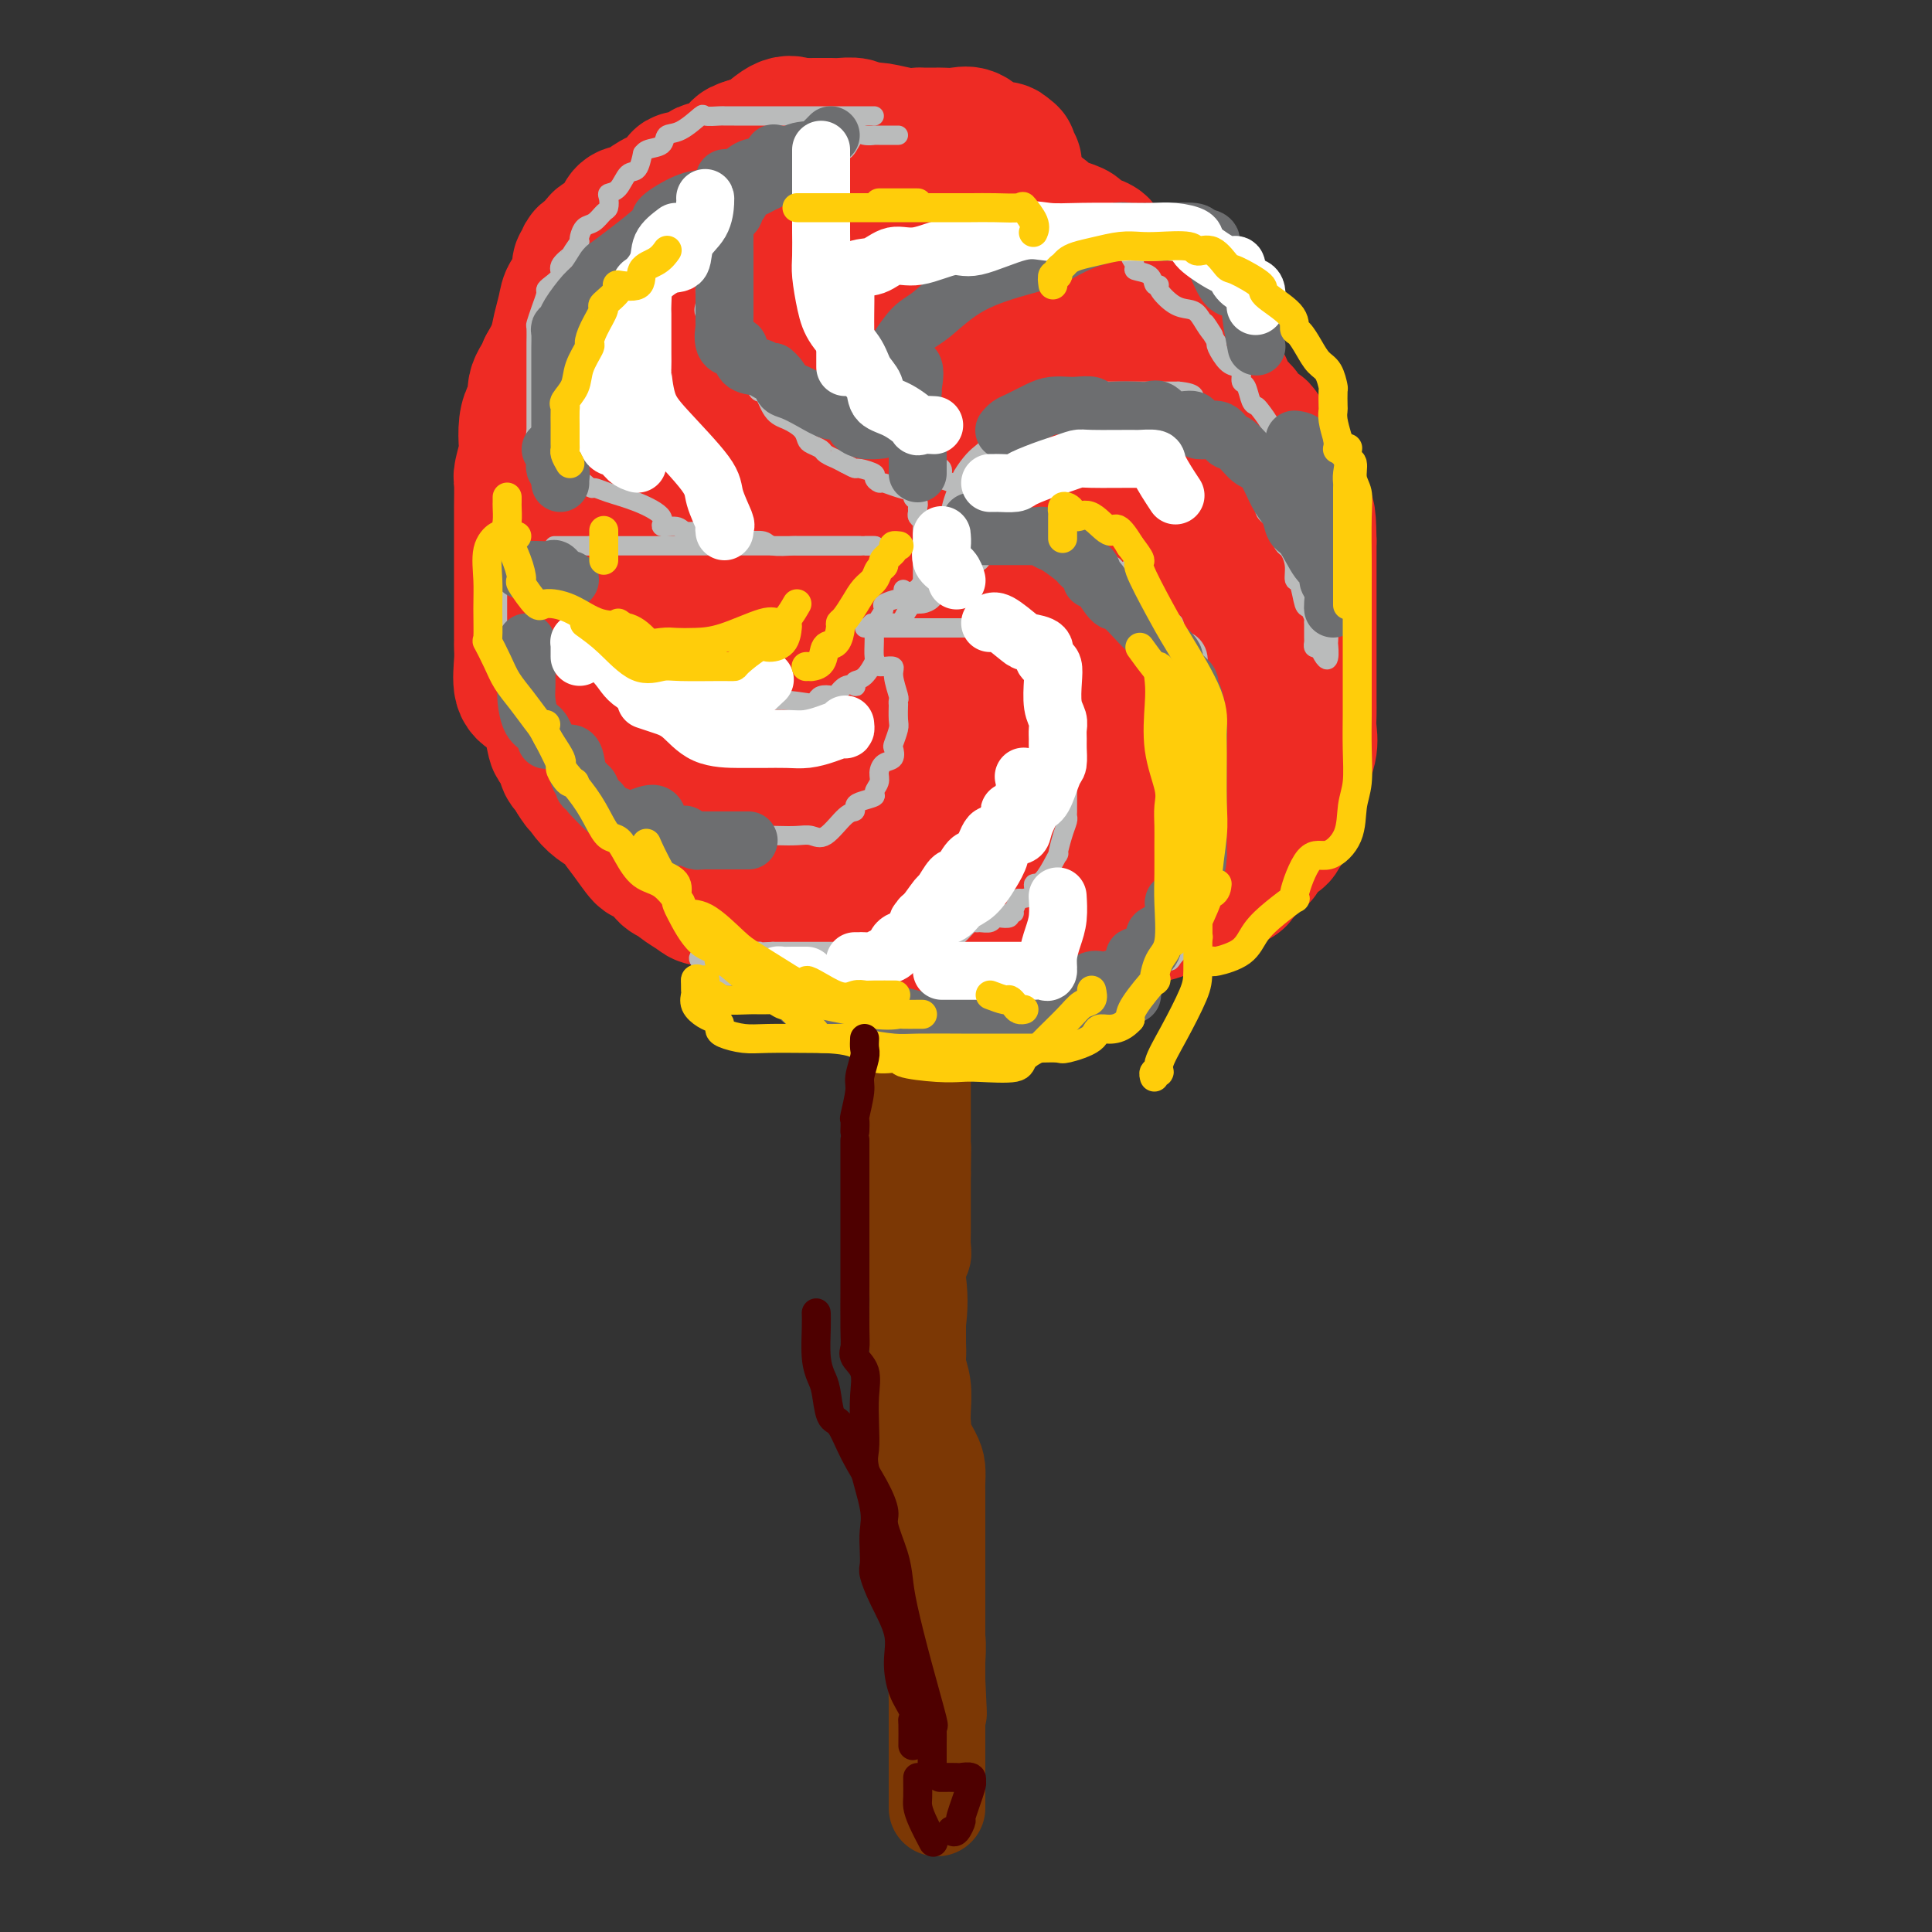 <svg viewBox='0 0 400 400' version='1.1' xmlns='http://www.w3.org/2000/svg' xmlns:xlink='http://www.w3.org/1999/xlink'><rect x="0" y="0" width="400" height="400" fill="#333333" stroke="none"/><g fill='none' stroke='#7C3805' stroke-width='20' stroke-linecap='round' stroke-linejoin='round'><path d='M186,182c0.000,-0.061 0.000,-0.122 0,0c0.000,0.122 0.000,0.426 0,1c0.000,0.574 0.000,1.419 0,2c-0.000,0.581 -0.000,0.898 0,1c0.000,0.102 0.000,-0.011 0,0c-0.000,0.011 -0.000,0.146 0,1c0.000,0.854 0.000,2.427 0,3c-0.000,0.573 -0.000,0.148 0,0c0.000,-0.148 0.000,-0.017 0,1c-0.000,1.017 -0.000,2.920 0,4c0.000,1.080 0.000,1.337 0,2c-0.000,0.663 -0.000,1.732 0,2c0.000,0.268 0.000,-0.266 0,0c-0.000,0.266 -0.000,1.330 0,2c0.000,0.670 0.000,0.944 0,2c-0.000,1.056 -0.000,2.895 0,4c0.000,1.105 0.000,1.478 0,2c-0.000,0.522 -0.000,1.194 0,2c0.000,0.806 0.000,1.746 0,3c-0.000,1.254 -0.000,2.822 0,4c0.000,1.178 0.001,1.965 0,3c-0.001,1.035 -0.003,2.316 0,4c0.003,1.684 0.011,3.771 0,5c-0.011,1.229 -0.041,1.600 0,4c0.041,2.400 0.155,6.828 0,9c-0.155,2.172 -0.578,2.087 0,4c0.578,1.913 2.155,5.823 3,8c0.845,2.177 0.956,2.622 1,4c0.044,1.378 0.022,3.689 0,6'/><path d='M190,265c0.620,4.624 0.170,7.183 0,9c-0.170,1.817 -0.060,2.891 0,4c0.060,1.109 0.068,2.252 0,3c-0.068,0.748 -0.214,1.099 0,2c0.214,0.901 0.788,2.351 1,4c0.212,1.649 0.063,3.498 0,5c-0.063,1.502 -0.041,2.656 0,3c0.041,0.344 0.102,-0.122 0,0c-0.102,0.122 -0.367,0.834 0,2c0.367,1.166 1.366,2.788 2,4c0.634,1.212 0.902,2.013 1,3c0.098,0.987 0.026,2.159 0,3c-0.026,0.841 -0.007,1.349 0,2c0.007,0.651 0.002,1.445 0,2c-0.002,0.555 -0.001,0.873 0,1c0.001,0.127 0.000,0.065 0,1c-0.000,0.935 -0.000,2.869 0,4c0.000,1.131 0.000,1.459 0,2c-0.000,0.541 -0.000,1.296 0,2c0.000,0.704 0.000,1.357 0,2c-0.000,0.643 -0.000,1.278 0,2c0.000,0.722 0.000,1.533 0,2c-0.000,0.467 -0.000,0.589 0,1c0.000,0.411 0.000,1.111 0,2c-0.000,0.889 -0.000,1.969 0,3c0.000,1.031 0.000,2.015 0,3c-0.000,0.985 -0.000,1.971 0,3c0.000,1.029 0.000,2.101 0,3c-0.000,0.899 -0.000,1.627 0,2c0.000,0.373 0.000,0.392 0,1c-0.000,0.608 -0.000,1.804 0,3'/><path d='M194,348c0.619,12.905 0.166,3.666 0,1c-0.166,-2.666 -0.044,1.240 0,3c0.044,1.760 0.012,1.373 0,2c-0.012,0.627 -0.003,2.268 0,3c0.003,0.732 0.001,0.554 0,1c-0.001,0.446 -0.000,1.515 0,2c0.000,0.485 0.000,0.385 0,1c-0.000,0.615 -0.000,1.947 0,3c0.000,1.053 0.000,1.829 0,2c-0.000,0.171 -0.000,-0.262 0,0c0.000,0.262 0.000,1.221 0,2c-0.000,0.779 -0.000,1.379 0,2c0.000,0.621 0.000,1.262 0,2c-0.000,0.738 -0.000,1.573 0,2c0.000,0.427 0.000,0.446 0,0c-0.000,-0.446 -0.000,-1.357 0,-2c0.000,-0.643 0.000,-1.018 0,-2c-0.000,-0.982 -0.000,-2.572 0,-5c0.000,-2.428 0.000,-5.694 0,-8c-0.000,-2.306 -0.000,-3.653 0,-5'/><path d='M194,352c0.005,-3.815 0.017,-3.354 0,-4c-0.017,-0.646 -0.065,-2.400 0,-4c0.065,-1.600 0.242,-3.046 0,-5c-0.242,-1.954 -0.902,-4.417 -1,-6c-0.098,-1.583 0.366,-2.286 0,-3c-0.366,-0.714 -1.562,-1.439 -2,-2c-0.438,-0.561 -0.118,-0.958 0,-2c0.118,-1.042 0.033,-2.728 0,-4c-0.033,-1.272 -0.012,-2.131 0,-3c0.012,-0.869 0.017,-1.747 0,-3c-0.017,-1.253 -0.057,-2.880 0,-4c0.057,-1.120 0.211,-1.734 0,-3c-0.211,-1.266 -0.789,-3.184 -1,-4c-0.211,-0.816 -0.057,-0.530 0,-1c0.057,-0.470 0.015,-1.696 0,-3c-0.015,-1.304 -0.004,-2.684 0,-4c0.004,-1.316 0.001,-2.567 0,-4c-0.001,-1.433 -0.000,-3.048 0,-4c0.000,-0.952 -0.000,-1.240 0,-2c0.000,-0.760 0.000,-1.992 0,-3c-0.000,-1.008 -0.001,-1.794 0,-2c0.001,-0.206 0.004,0.167 0,-2c-0.004,-2.167 -0.015,-6.873 0,-9c0.015,-2.127 0.057,-1.673 0,-3c-0.057,-1.327 -0.211,-4.434 0,-6c0.211,-1.566 0.789,-1.591 1,-2c0.211,-0.409 0.057,-1.201 0,-2c-0.057,-0.799 -0.015,-1.606 0,-3c0.015,-1.394 0.004,-3.375 0,-5c-0.004,-1.625 -0.001,-2.893 0,-4c0.001,-1.107 0.001,-2.054 0,-3'/><path d='M191,243c0.155,-10.544 0.041,-5.903 0,-5c-0.041,0.903 -0.011,-1.931 0,-3c0.011,-1.069 0.003,-0.374 0,-1c-0.003,-0.626 -0.001,-2.573 0,-4c0.001,-1.427 0.001,-2.335 0,-3c-0.001,-0.665 -0.004,-1.088 0,-2c0.004,-0.912 0.015,-2.314 0,-3c-0.015,-0.686 -0.057,-0.655 0,-1c0.057,-0.345 0.211,-1.065 0,-2c-0.211,-0.935 -0.789,-2.086 -1,-3c-0.211,-0.914 -0.056,-1.591 0,-2c0.056,-0.409 0.013,-0.549 0,-1c-0.013,-0.451 0.003,-1.214 0,-2c-0.003,-0.786 -0.025,-1.596 0,-2c0.025,-0.404 0.097,-0.403 0,-1c-0.097,-0.597 -0.365,-1.793 -1,-3c-0.635,-1.207 -1.638,-2.425 -2,-3c-0.362,-0.575 -0.082,-0.507 0,-1c0.082,-0.493 -0.034,-1.547 0,-2c0.034,-0.453 0.219,-0.304 0,-1c-0.219,-0.696 -0.842,-2.238 -1,-3c-0.158,-0.762 0.150,-0.744 0,-1c-0.150,-0.256 -0.757,-0.788 -1,-1c-0.243,-0.212 -0.121,-0.106 0,0'/></g>
<g fill='none' stroke='#EE2B24' stroke-width='28' stroke-linecap='round' stroke-linejoin='round'><path d='M210,34c-0.417,0.234 -0.833,0.469 -1,0c-0.167,-0.469 -0.084,-1.641 0,-2c0.084,-0.359 0.168,0.096 0,0c-0.168,-0.096 -0.590,-0.742 -1,-1c-0.410,-0.258 -0.809,-0.129 -1,0c-0.191,0.129 -0.175,0.259 -1,0c-0.825,-0.259 -2.491,-0.907 -3,-1c-0.509,-0.093 0.140,0.367 0,0c-0.140,-0.367 -1.067,-1.562 -2,-2c-0.933,-0.438 -1.870,-0.118 -3,0c-1.130,0.118 -2.453,0.032 -3,0c-0.547,-0.032 -0.316,-0.012 -1,0c-0.684,0.012 -2.281,0.017 -3,0c-0.719,-0.017 -0.560,-0.056 -1,0c-0.440,0.056 -1.478,0.207 -3,0c-1.522,-0.207 -3.528,-0.774 -5,-1c-1.472,-0.226 -2.410,-0.113 -3,0c-0.590,0.113 -0.830,0.227 -1,0c-0.170,-0.227 -0.268,-0.793 -1,-1c-0.732,-0.207 -2.098,-0.055 -3,0c-0.902,0.055 -1.341,0.015 -2,0c-0.659,-0.015 -1.538,-0.003 -2,0c-0.462,0.003 -0.509,-0.003 -1,0c-0.491,0.003 -1.428,0.016 -2,0c-0.572,-0.016 -0.779,-0.061 -1,0c-0.221,0.061 -0.454,0.226 -1,0c-0.546,-0.226 -1.404,-0.844 -3,0c-1.596,0.844 -3.930,3.150 -5,4c-1.070,0.850 -0.877,0.243 -1,0c-0.123,-0.243 -0.561,-0.121 -1,0'/><path d='M155,30c-3.193,0.881 -1.676,1.083 -2,2c-0.324,0.917 -2.489,2.550 -4,3c-1.511,0.450 -2.367,-0.284 -3,0c-0.633,0.284 -1.042,1.587 -2,2c-0.958,0.413 -2.464,-0.063 -3,0c-0.536,0.063 -0.102,0.664 0,1c0.102,0.336 -0.129,0.406 -1,1c-0.871,0.594 -2.384,1.714 -3,2c-0.616,0.286 -0.337,-0.260 -1,0c-0.663,0.260 -2.268,1.327 -3,2c-0.732,0.673 -0.591,0.953 -1,1c-0.409,0.047 -1.369,-0.138 -2,0c-0.631,0.138 -0.933,0.599 -1,1c-0.067,0.401 0.099,0.741 0,1c-0.099,0.259 -0.465,0.435 -1,1c-0.535,0.565 -1.238,1.519 -2,2c-0.762,0.481 -1.581,0.489 -2,1c-0.419,0.511 -0.436,1.524 -1,2c-0.564,0.476 -1.675,0.416 -2,1c-0.325,0.584 0.134,1.811 0,2c-0.134,0.189 -0.862,-0.659 -1,0c-0.138,0.659 0.315,2.826 0,4c-0.315,1.174 -1.396,1.356 -2,2c-0.604,0.644 -0.729,1.750 -1,3c-0.271,1.250 -0.688,2.644 -1,4c-0.312,1.356 -0.518,2.673 -1,4c-0.482,1.327 -1.241,2.663 -2,4'/><path d='M113,76c-1.113,3.336 0.104,1.174 0,1c-0.104,-0.174 -1.531,1.638 -2,3c-0.469,1.362 0.019,2.274 0,3c-0.019,0.726 -0.545,1.266 -1,2c-0.455,0.734 -0.840,1.661 -1,3c-0.160,1.339 -0.095,3.091 0,4c0.095,0.909 0.222,0.974 0,2c-0.222,1.026 -0.791,3.011 -1,4c-0.209,0.989 -0.056,0.980 0,2c0.056,1.020 0.015,3.069 0,5c-0.015,1.931 -0.004,3.743 0,5c0.004,1.257 0.001,1.959 0,3c-0.001,1.041 -0.000,2.421 0,3c0.000,0.579 0.000,0.356 0,1c-0.000,0.644 -0.000,2.155 0,3c0.000,0.845 0.000,1.025 0,2c-0.000,0.975 -0.000,2.747 0,4c0.000,1.253 0.000,1.989 0,3c-0.000,1.011 -0.002,2.298 0,3c0.002,0.702 0.006,0.817 0,1c-0.006,0.183 -0.024,0.432 0,1c0.024,0.568 0.090,1.455 0,3c-0.090,1.545 -0.337,3.747 0,5c0.337,1.253 1.256,1.558 2,2c0.744,0.442 1.313,1.023 2,2c0.687,0.977 1.494,2.351 2,4c0.506,1.649 0.713,3.572 1,4c0.287,0.428 0.654,-0.638 1,0c0.346,0.638 0.670,2.979 1,4c0.330,1.021 0.666,0.720 1,1c0.334,0.280 0.667,1.140 1,2'/><path d='M119,161c1.829,2.970 0.901,0.894 1,1c0.099,0.106 1.225,2.394 3,4c1.775,1.606 4.201,2.531 5,3c0.799,0.469 -0.028,0.483 0,1c0.028,0.517 0.911,1.538 2,3c1.089,1.462 2.385,3.365 3,4c0.615,0.635 0.550,0.002 1,0c0.450,-0.002 1.414,0.629 2,1c0.586,0.371 0.794,0.484 1,1c0.206,0.516 0.410,1.435 1,2c0.590,0.565 1.567,0.777 2,1c0.433,0.223 0.324,0.457 1,1c0.676,0.543 2.138,1.396 3,2c0.862,0.604 1.125,0.957 2,1c0.875,0.043 2.363,-0.226 3,0c0.637,0.226 0.421,0.948 1,1c0.579,0.052 1.951,-0.565 3,0c1.049,0.565 1.776,2.313 3,3c1.224,0.687 2.946,0.313 4,1c1.054,0.687 1.441,2.433 2,3c0.559,0.567 1.292,-0.046 2,0c0.708,0.046 1.392,0.752 2,1c0.608,0.248 1.141,0.039 2,0c0.859,-0.039 2.043,0.094 3,0c0.957,-0.094 1.687,-0.413 2,0c0.313,0.413 0.208,1.560 1,2c0.792,0.440 2.480,0.173 3,0c0.520,-0.173 -0.129,-0.253 0,0c0.129,0.253 1.035,0.837 2,1c0.965,0.163 1.990,-0.096 3,0c1.010,0.096 2.005,0.548 3,1'/><path d='M185,199c3.756,0.774 1.646,0.207 1,0c-0.646,-0.207 0.173,-0.056 1,0c0.827,0.056 1.661,0.015 3,0c1.339,-0.015 3.183,-0.004 4,0c0.817,0.004 0.608,0.001 1,0c0.392,-0.001 1.385,-0.000 2,0c0.615,0.000 0.851,0.000 1,0c0.149,-0.000 0.211,-0.000 1,0c0.789,0.000 2.306,0.000 3,0c0.694,-0.000 0.567,-0.001 1,0c0.433,0.001 1.428,0.002 2,0c0.572,-0.002 0.721,-0.008 1,0c0.279,0.008 0.689,0.030 1,0c0.311,-0.030 0.524,-0.111 1,0c0.476,0.111 1.217,0.415 2,0c0.783,-0.415 1.609,-1.547 2,-2c0.391,-0.453 0.346,-0.225 1,0c0.654,0.225 2.007,0.449 3,0c0.993,-0.449 1.626,-1.569 2,-2c0.374,-0.431 0.488,-0.172 1,0c0.512,0.172 1.421,0.258 2,0c0.579,-0.258 0.827,-0.860 1,-1c0.173,-0.140 0.272,0.183 1,0c0.728,-0.183 2.087,-0.871 3,-1c0.913,-0.129 1.381,0.302 2,0c0.619,-0.302 1.390,-1.335 2,-2c0.610,-0.665 1.061,-0.962 2,-1c0.939,-0.038 2.368,0.182 3,0c0.632,-0.182 0.466,-0.766 1,-1c0.534,-0.234 1.767,-0.117 3,0'/><path d='M239,189c4.796,-1.575 1.284,-0.513 0,0c-1.284,0.513 -0.342,0.476 1,0c1.342,-0.476 3.083,-1.393 4,-2c0.917,-0.607 1.009,-0.905 2,-1c0.991,-0.095 2.879,0.012 4,0c1.121,-0.012 1.473,-0.143 2,-1c0.527,-0.857 1.228,-2.438 2,-3c0.772,-0.562 1.616,-0.103 2,0c0.384,0.103 0.310,-0.149 1,-1c0.690,-0.851 2.144,-2.301 3,-3c0.856,-0.699 1.112,-0.645 1,-1c-0.112,-0.355 -0.594,-1.117 0,-2c0.594,-0.883 2.263,-1.886 3,-2c0.737,-0.114 0.541,0.661 1,0c0.459,-0.661 1.573,-2.757 2,-4c0.427,-1.243 0.169,-1.633 0,-2c-0.169,-0.367 -0.248,-0.713 0,-1c0.248,-0.287 0.823,-0.517 1,-1c0.177,-0.483 -0.044,-1.221 0,-2c0.044,-0.779 0.351,-1.600 1,-3c0.649,-1.400 1.638,-3.379 2,-5c0.362,-1.621 0.097,-2.884 0,-4c-0.097,-1.116 -0.026,-2.084 0,-3c0.026,-0.916 0.007,-1.781 0,-3c-0.007,-1.219 -0.002,-2.793 0,-4c0.002,-1.207 0.001,-2.047 0,-4c-0.001,-1.953 -0.000,-5.018 0,-7c0.000,-1.982 0.000,-2.882 0,-4c-0.000,-1.118 -0.000,-2.455 0,-4c0.000,-1.545 0.000,-3.299 0,-5c-0.000,-1.701 -0.000,-3.351 0,-5'/><path d='M271,112c-0.116,-7.506 -0.406,-4.769 -1,-5c-0.594,-0.231 -1.492,-3.428 -2,-5c-0.508,-1.572 -0.625,-1.518 -1,-2c-0.375,-0.482 -1.006,-1.499 -2,-3c-0.994,-1.501 -2.350,-3.486 -3,-5c-0.650,-1.514 -0.593,-2.556 -1,-3c-0.407,-0.444 -1.279,-0.288 -2,-1c-0.721,-0.712 -1.290,-2.292 -2,-3c-0.710,-0.708 -1.560,-0.544 -2,-1c-0.440,-0.456 -0.469,-1.530 -1,-3c-0.531,-1.470 -1.564,-3.334 -2,-4c-0.436,-0.666 -0.275,-0.133 -1,-1c-0.725,-0.867 -2.335,-3.133 -3,-4c-0.665,-0.867 -0.386,-0.335 -1,0c-0.614,0.335 -2.121,0.471 -3,-1c-0.879,-1.471 -1.131,-4.551 -2,-6c-0.869,-1.449 -2.354,-1.267 -3,-2c-0.646,-0.733 -0.454,-2.381 -1,-3c-0.546,-0.619 -1.830,-0.207 -3,-1c-1.170,-0.793 -2.227,-2.790 -3,-4c-0.773,-1.210 -1.262,-1.634 -2,-2c-0.738,-0.366 -1.723,-0.676 -2,-1c-0.277,-0.324 0.156,-0.664 0,-1c-0.156,-0.336 -0.900,-0.668 -2,-1c-1.100,-0.332 -2.555,-0.665 -3,-1c-0.445,-0.335 0.121,-0.671 0,-1c-0.121,-0.329 -0.930,-0.649 -2,-1c-1.070,-0.351 -2.400,-0.733 -3,-1c-0.600,-0.267 -0.469,-0.418 -1,-1c-0.531,-0.582 -1.723,-1.595 -3,-2c-1.277,-0.405 -2.638,-0.203 -4,0'/><path d='M210,43c-3.411,-1.480 -2.939,-1.181 -3,-1c-0.061,0.181 -0.654,0.245 -1,0c-0.346,-0.245 -0.446,-0.798 -1,-1c-0.554,-0.202 -1.562,-0.054 -2,0c-0.438,0.054 -0.307,0.015 -1,0c-0.693,-0.015 -2.211,-0.004 -3,0c-0.789,0.004 -0.850,0.001 -1,0c-0.150,-0.001 -0.388,-0.001 -1,0c-0.612,0.001 -1.596,0.002 -2,0c-0.404,-0.002 -0.227,-0.006 -1,0c-0.773,0.006 -2.495,0.024 -4,0c-1.505,-0.024 -2.793,-0.090 -4,0c-1.207,0.090 -2.335,0.335 -3,1c-0.665,0.665 -0.869,1.750 -1,2c-0.131,0.250 -0.191,-0.335 -1,0c-0.809,0.335 -2.367,1.590 -3,2c-0.633,0.410 -0.340,-0.026 -1,0c-0.660,0.026 -2.274,0.514 -3,1c-0.726,0.486 -0.565,0.971 -1,1c-0.435,0.029 -1.466,-0.399 -2,0c-0.534,0.399 -0.571,1.626 -1,2c-0.429,0.374 -1.250,-0.103 -2,0c-0.750,0.103 -1.430,0.786 -2,1c-0.570,0.214 -1.031,-0.042 -1,0c0.031,0.042 0.555,0.381 0,1c-0.555,0.619 -2.189,1.517 -3,2c-0.811,0.483 -0.800,0.552 -1,1c-0.200,0.448 -0.610,1.275 -2,2c-1.390,0.725 -3.759,1.349 -5,2c-1.241,0.651 -1.355,1.329 -2,2c-0.645,0.671 -1.823,1.336 -3,2'/><path d='M149,63c-5.828,3.674 -1.897,1.861 -1,1c0.897,-0.861 -1.239,-0.768 -2,0c-0.761,0.768 -0.148,2.211 0,3c0.148,0.789 -0.168,0.926 -1,1c-0.832,0.074 -2.181,0.087 -3,1c-0.819,0.913 -1.107,2.728 -2,4c-0.893,1.272 -2.391,2.001 -3,3c-0.609,0.999 -0.330,2.267 -1,3c-0.670,0.733 -2.288,0.930 -3,1c-0.712,0.070 -0.517,0.012 -1,0c-0.483,-0.012 -1.642,0.022 -2,1c-0.358,0.978 0.087,2.898 0,4c-0.087,1.102 -0.707,1.385 -1,3c-0.293,1.615 -0.261,4.564 -1,7c-0.739,2.436 -2.251,4.361 -3,6c-0.749,1.639 -0.737,2.994 -1,4c-0.263,1.006 -0.803,1.664 -1,3c-0.197,1.336 -0.052,3.352 0,5c0.052,1.648 0.012,2.930 0,4c-0.012,1.070 0.004,1.929 0,3c-0.004,1.071 -0.027,2.354 0,4c0.027,1.646 0.104,3.654 0,5c-0.104,1.346 -0.390,2.028 0,3c0.390,0.972 1.456,2.232 2,4c0.544,1.768 0.567,4.042 1,5c0.433,0.958 1.275,0.600 2,1c0.725,0.400 1.332,1.557 2,3c0.668,1.443 1.395,3.170 2,4c0.605,0.830 1.086,0.762 2,2c0.914,1.238 2.261,3.782 3,5c0.739,1.218 0.869,1.109 1,1'/><path d='M138,157c2.870,4.464 2.546,3.125 3,3c0.454,-0.125 1.686,0.964 3,2c1.314,1.036 2.709,2.019 4,3c1.291,0.981 2.476,1.961 4,3c1.524,1.039 3.385,2.137 5,3c1.615,0.863 2.984,1.492 4,2c1.016,0.508 1.678,0.896 3,1c1.322,0.104 3.304,-0.077 5,0c1.696,0.077 3.106,0.413 4,1c0.894,0.587 1.274,1.425 2,2c0.726,0.575 1.799,0.886 3,1c1.201,0.114 2.529,0.031 3,0c0.471,-0.031 0.083,-0.008 1,0c0.917,0.008 3.139,0.002 4,0c0.861,-0.002 0.361,0.001 1,0c0.639,-0.001 2.417,-0.004 4,0c1.583,0.004 2.970,0.017 4,0c1.030,-0.017 1.703,-0.063 3,0c1.297,0.063 3.218,0.235 4,0c0.782,-0.235 0.424,-0.877 1,-1c0.576,-0.123 2.085,0.274 3,0c0.915,-0.274 1.236,-1.220 3,-2c1.764,-0.780 4.973,-1.394 7,-2c2.027,-0.606 2.874,-1.205 4,-2c1.126,-0.795 2.531,-1.788 4,-2c1.469,-0.212 3.002,0.355 4,0c0.998,-0.355 1.461,-1.634 2,-2c0.539,-0.366 1.154,0.181 2,0c0.846,-0.181 1.923,-1.091 3,-2'/><path d='M235,165c5.767,-2.687 3.686,-2.905 3,-4c-0.686,-1.095 0.024,-3.067 1,-4c0.976,-0.933 2.219,-0.827 3,-2c0.781,-1.173 1.099,-3.624 2,-5c0.901,-1.376 2.385,-1.675 3,-2c0.615,-0.325 0.362,-0.675 1,-2c0.638,-1.325 2.169,-3.625 3,-5c0.831,-1.375 0.962,-1.827 1,-3c0.038,-1.173 -0.018,-3.068 0,-4c0.018,-0.932 0.109,-0.901 0,-1c-0.109,-0.099 -0.418,-0.327 0,-1c0.418,-0.673 1.563,-1.790 2,-3c0.437,-1.210 0.167,-2.512 0,-3c-0.167,-0.488 -0.231,-0.162 0,-1c0.231,-0.838 0.757,-2.839 0,-5c-0.757,-2.161 -2.797,-4.482 -4,-6c-1.203,-1.518 -1.569,-2.234 -2,-3c-0.431,-0.766 -0.926,-1.584 -2,-3c-1.074,-1.416 -2.727,-3.430 -4,-5c-1.273,-1.570 -2.165,-2.696 -4,-4c-1.835,-1.304 -4.612,-2.787 -6,-4c-1.388,-1.213 -1.388,-2.155 -2,-3c-0.612,-0.845 -1.836,-1.592 -3,-3c-1.164,-1.408 -2.269,-3.477 -3,-4c-0.731,-0.523 -1.089,0.501 -2,-1c-0.911,-1.501 -2.377,-5.526 -3,-7c-0.623,-1.474 -0.404,-0.395 -1,-1c-0.596,-0.605 -2.007,-2.894 -3,-4c-0.993,-1.106 -1.570,-1.030 -2,-1c-0.430,0.030 -0.715,0.015 -1,0'/><path d='M212,71c-6.951,-8.046 -3.328,-3.659 -2,-2c1.328,1.659 0.362,0.592 -1,0c-1.362,-0.592 -3.120,-0.709 -4,-1c-0.880,-0.291 -0.881,-0.757 -2,-1c-1.119,-0.243 -3.357,-0.265 -5,0c-1.643,0.265 -2.691,0.815 -4,1c-1.309,0.185 -2.881,0.006 -4,0c-1.119,-0.006 -1.787,0.162 -3,1c-1.213,0.838 -2.972,2.344 -4,3c-1.028,0.656 -1.327,0.460 -2,1c-0.673,0.540 -1.721,1.816 -3,3c-1.279,1.184 -2.788,2.276 -4,3c-1.212,0.724 -2.128,1.081 -3,2c-0.872,0.919 -1.701,2.399 -2,3c-0.299,0.601 -0.069,0.323 -1,1c-0.931,0.677 -3.024,2.309 -4,3c-0.976,0.691 -0.835,0.443 -1,1c-0.165,0.557 -0.636,1.921 -1,3c-0.364,1.079 -0.622,1.873 -1,3c-0.378,1.127 -0.876,2.587 -1,4c-0.124,1.413 0.124,2.778 0,4c-0.124,1.222 -0.622,2.299 -1,3c-0.378,0.701 -0.637,1.026 -1,2c-0.363,0.974 -0.829,2.599 -1,4c-0.171,1.401 -0.046,2.580 0,4c0.046,1.420 0.015,3.081 0,5c-0.015,1.919 -0.012,4.097 0,7c0.012,2.903 0.034,6.531 0,9c-0.034,2.469 -0.125,3.780 0,5c0.125,1.220 0.464,2.349 1,3c0.536,0.651 1.268,0.826 2,1'/><path d='M160,146c0.592,1.224 0.572,2.285 1,3c0.428,0.715 1.302,1.085 2,1c0.698,-0.085 1.219,-0.625 2,0c0.781,0.625 1.822,2.416 3,3c1.178,0.584 2.492,-0.038 4,0c1.508,0.038 3.210,0.737 5,1c1.790,0.263 3.668,0.091 5,0c1.332,-0.091 2.119,-0.099 4,0c1.881,0.099 4.857,0.307 7,0c2.143,-0.307 3.452,-1.128 5,-2c1.548,-0.872 3.335,-1.796 4,-3c0.665,-1.204 0.206,-2.688 1,-3c0.794,-0.312 2.840,0.547 4,0c1.160,-0.547 1.436,-2.500 2,-4c0.564,-1.500 1.418,-2.548 2,-4c0.582,-1.452 0.892,-3.309 1,-5c0.108,-1.691 0.014,-3.215 0,-5c-0.014,-1.785 0.052,-3.831 0,-6c-0.052,-2.169 -0.223,-4.460 0,-6c0.223,-1.540 0.840,-2.328 0,-5c-0.840,-2.672 -3.137,-7.227 -5,-9c-1.863,-1.773 -3.293,-0.762 -6,-2c-2.707,-1.238 -6.691,-4.724 -10,-7c-3.309,-2.276 -5.942,-3.342 -9,-4c-3.058,-0.658 -6.541,-0.907 -10,-1c-3.459,-0.093 -6.896,-0.031 -10,0c-3.104,0.031 -5.876,0.030 -8,0c-2.124,-0.030 -3.600,-0.091 -5,0c-1.400,0.091 -2.723,0.332 -3,1c-0.277,0.668 0.492,1.762 0,3c-0.492,1.238 -2.246,2.619 -4,4'/><path d='M142,96c-1.929,3.484 -3.252,8.193 -4,11c-0.748,2.807 -0.919,3.713 -1,6c-0.081,2.287 -0.070,5.956 0,8c0.070,2.044 0.199,2.462 0,5c-0.199,2.538 -0.726,7.195 0,10c0.726,2.805 2.704,3.757 4,5c1.296,1.243 1.910,2.778 3,4c1.090,1.222 2.657,2.130 5,3c2.343,0.870 5.461,1.700 8,2c2.539,0.300 4.499,0.069 7,0c2.501,-0.069 5.543,0.024 8,0c2.457,-0.024 4.331,-0.166 6,0c1.669,0.166 3.134,0.641 5,0c1.866,-0.641 4.132,-2.398 6,-4c1.868,-1.602 3.338,-3.048 5,-6c1.662,-2.952 3.518,-7.409 5,-11c1.482,-3.591 2.592,-6.318 3,-9c0.408,-2.682 0.114,-5.321 0,-7c-0.114,-1.679 -0.049,-2.398 0,-4c0.049,-1.602 0.082,-4.087 0,-6c-0.082,-1.913 -0.277,-3.255 -1,-5c-0.723,-1.745 -1.973,-3.893 -3,-5c-1.027,-1.107 -1.830,-1.172 -4,-2c-2.170,-0.828 -5.706,-2.420 -8,-3c-2.294,-0.580 -3.347,-0.147 -5,0c-1.653,0.147 -3.907,0.007 -6,0c-2.093,-0.007 -4.025,0.120 -5,1c-0.975,0.880 -0.993,2.514 -1,5c-0.007,2.486 -0.002,5.823 0,8c0.002,2.177 0.001,3.193 0,6c-0.001,2.807 -0.000,7.403 0,12'/><path d='M169,120c0.279,7.112 1.476,9.393 3,13c1.524,3.607 3.375,8.539 5,13c1.625,4.461 3.022,8.450 4,11c0.978,2.550 1.535,3.661 2,4c0.465,0.339 0.837,-0.093 2,0c1.163,0.093 3.118,0.710 6,0c2.882,-0.710 6.693,-2.746 10,-5c3.307,-2.254 6.112,-4.724 8,-7c1.888,-2.276 2.860,-4.356 4,-7c1.140,-2.644 2.449,-5.851 3,-8c0.551,-2.149 0.344,-3.239 1,-6c0.656,-2.761 2.174,-7.191 3,-11c0.826,-3.809 0.960,-6.996 1,-10c0.040,-3.004 -0.013,-5.826 0,-7c0.013,-1.174 0.091,-0.699 0,-1c-0.091,-0.301 -0.351,-1.379 -1,-2c-0.649,-0.621 -1.687,-0.787 -4,-1c-2.313,-0.213 -5.902,-0.474 -10,0c-4.098,0.474 -8.705,1.682 -12,3c-3.295,1.318 -5.277,2.746 -7,5c-1.723,2.254 -3.187,5.335 -4,8c-0.813,2.665 -0.977,4.914 -1,8c-0.023,3.086 0.094,7.009 0,9c-0.094,1.991 -0.399,2.049 0,3c0.399,0.951 1.502,2.794 3,4c1.498,1.206 3.391,1.774 5,2c1.609,0.226 2.934,0.110 5,0c2.066,-0.110 4.873,-0.215 7,0c2.127,0.215 3.573,0.750 6,0c2.427,-0.750 5.836,-2.786 8,-6c2.164,-3.214 3.082,-7.607 4,-12'/><path d='M220,120c1.068,-2.944 1.738,-4.303 2,-6c0.262,-1.697 0.115,-3.732 0,-5c-0.115,-1.268 -0.199,-1.770 0,-3c0.199,-1.230 0.680,-3.189 0,-5c-0.680,-1.811 -2.520,-3.475 -4,-4c-1.480,-0.525 -2.598,0.089 -4,0c-1.402,-0.089 -3.087,-0.881 -5,0c-1.913,0.881 -4.055,3.436 -6,6c-1.945,2.564 -3.692,5.137 -5,8c-1.308,2.863 -2.175,6.017 -3,11c-0.825,4.983 -1.608,11.794 -2,16c-0.392,4.206 -0.395,5.806 0,7c0.395,1.194 1.187,1.982 2,3c0.813,1.018 1.648,2.265 4,3c2.352,0.735 6.220,0.956 9,1c2.780,0.044 4.472,-0.091 7,0c2.528,0.091 5.893,0.408 8,-1c2.107,-1.408 2.957,-4.543 4,-6c1.043,-1.457 2.278,-1.238 3,-3c0.722,-1.762 0.931,-5.506 1,-8c0.069,-2.494 -0.003,-3.739 0,-5c0.003,-1.261 0.081,-2.538 0,-4c-0.081,-1.462 -0.320,-3.108 -1,-4c-0.680,-0.892 -1.802,-1.030 -4,-1c-2.198,0.030 -5.474,0.226 -8,0c-2.526,-0.226 -4.302,-0.875 -6,0c-1.698,0.875 -3.317,3.273 -5,5c-1.683,1.727 -3.431,2.782 -4,4c-0.569,1.218 0.039,2.597 0,4c-0.039,1.403 -0.725,2.829 0,4c0.725,1.171 2.863,2.085 5,3'/><path d='M208,140c1.353,0.505 2.237,0.268 4,0c1.763,-0.268 4.406,-0.566 8,-2c3.594,-1.434 8.139,-4.003 10,-5c1.861,-0.997 1.040,-0.422 1,-1c-0.040,-0.578 0.703,-2.308 1,-3c0.297,-0.692 0.149,-0.346 0,0'/></g>
<g fill='none' stroke='#BABBBB' stroke-width='4' stroke-linecap='round' stroke-linejoin='round'><path d='M179,130c0.871,0.000 1.742,0.000 2,0c0.258,-0.000 -0.097,-0.000 0,0c0.097,0.000 0.645,0.000 1,0c0.355,-0.000 0.516,-0.000 1,0c0.484,0.000 1.290,0.000 2,0c0.710,-0.000 1.325,-0.000 2,0c0.675,0.000 1.410,0.000 2,0c0.590,-0.000 1.037,-0.000 2,0c0.963,0.000 2.444,0.000 3,0c0.556,-0.000 0.189,-0.000 1,0c0.811,0.000 2.802,0.001 4,0c1.198,-0.001 1.603,-0.002 2,0c0.397,0.002 0.785,0.008 1,0c0.215,-0.008 0.257,-0.032 1,0c0.743,0.032 2.187,0.118 3,0c0.813,-0.118 0.995,-0.440 1,0c0.005,0.440 -0.167,1.643 0,2c0.167,0.357 0.674,-0.131 1,0c0.326,0.131 0.472,0.881 1,1c0.528,0.119 1.436,-0.395 2,0c0.564,0.395 0.782,1.697 1,3'/><path d='M212,136c1.565,0.836 2.476,-0.073 3,0c0.524,0.073 0.661,1.128 1,2c0.339,0.872 0.879,1.561 1,2c0.121,0.439 -0.178,0.629 0,1c0.178,0.371 0.831,0.925 1,1c0.169,0.075 -0.147,-0.328 0,0c0.147,0.328 0.757,1.386 1,2c0.243,0.614 0.118,0.783 0,1c-0.118,0.217 -0.229,0.483 0,1c0.229,0.517 0.797,1.284 1,2c0.203,0.716 0.040,1.381 0,2c-0.040,0.619 0.042,1.191 0,2c-0.042,0.809 -0.207,1.854 0,3c0.207,1.146 0.788,2.394 1,3c0.212,0.606 0.057,0.572 0,1c-0.057,0.428 -0.015,1.319 0,2c0.015,0.681 0.005,1.151 0,2c-0.005,0.849 -0.004,2.077 0,3c0.004,0.923 0.011,1.542 0,2c-0.011,0.458 -0.039,0.755 0,1c0.039,0.245 0.145,0.438 0,1c-0.145,0.562 -0.540,1.494 -1,3c-0.460,1.506 -0.983,3.587 -1,4c-0.017,0.413 0.472,-0.842 0,0c-0.472,0.842 -1.906,3.781 -3,5c-1.094,1.219 -1.850,0.719 -2,1c-0.150,0.281 0.306,1.345 0,2c-0.306,0.655 -1.373,0.901 -2,1c-0.627,0.099 -0.813,0.049 -1,0'/><path d='M211,186c-1.705,3.325 -0.968,3.139 -1,3c-0.032,-0.139 -0.834,-0.230 -1,0c-0.166,0.230 0.303,0.779 0,1c-0.303,0.221 -1.377,0.112 -2,0c-0.623,-0.112 -0.796,-0.228 -1,0c-0.204,0.228 -0.440,0.800 -1,1c-0.560,0.200 -1.446,0.028 -2,0c-0.554,-0.028 -0.778,0.087 -1,0c-0.222,-0.087 -0.444,-0.377 -1,0c-0.556,0.377 -1.447,1.422 -2,2c-0.553,0.578 -0.770,0.689 -1,1c-0.230,0.311 -0.475,0.823 -1,1c-0.525,0.177 -1.331,0.019 -2,0c-0.669,-0.019 -1.200,0.100 -2,0c-0.800,-0.100 -1.869,-0.419 -3,0c-1.131,0.419 -2.323,1.576 -3,2c-0.677,0.424 -0.838,0.114 -1,0c-0.162,-0.114 -0.323,-0.030 -1,0c-0.677,0.030 -1.868,0.008 -3,0c-1.132,-0.008 -2.205,-0.002 -3,0c-0.795,0.002 -1.311,0.001 -2,0c-0.689,-0.001 -1.549,-0.000 -2,0c-0.451,0.000 -0.491,0.000 -1,0c-0.509,-0.000 -1.487,-0.000 -2,0c-0.513,0.000 -0.561,0.000 -1,0c-0.439,-0.000 -1.269,-0.000 -2,0c-0.731,0.000 -1.364,0.000 -2,0c-0.636,-0.000 -1.273,-0.000 -2,0c-0.727,0.000 -1.542,0.000 -2,0c-0.458,-0.000 -0.559,-0.000 -1,0c-0.441,0.000 -1.220,0.000 -2,0'/><path d='M160,197c-6.351,0.309 -3.728,0.083 -3,0c0.728,-0.083 -0.437,-0.022 -1,0c-0.563,0.022 -0.522,0.006 -1,0c-0.478,-0.006 -1.473,-0.002 -2,0c-0.527,0.002 -0.584,0.000 -1,0c-0.416,-0.000 -1.189,-0.000 -2,0c-0.811,0.000 -1.660,0.000 -2,0c-0.340,-0.000 -0.170,-0.000 0,0'/><path d='M145,198c-0.314,0.188 -0.627,0.376 0,1c0.627,0.624 2.195,1.683 3,2c0.805,0.317 0.845,-0.107 1,0c0.155,0.107 0.423,0.747 1,1c0.577,0.253 1.462,0.120 2,0c0.538,-0.120 0.728,-0.228 1,0c0.272,0.228 0.625,0.790 1,1c0.375,0.210 0.772,0.068 1,0c0.228,-0.068 0.288,-0.060 1,0c0.712,0.060 2.075,0.174 3,0c0.925,-0.174 1.411,-0.636 2,0c0.589,0.636 1.282,2.369 2,3c0.718,0.631 1.460,0.159 2,0c0.540,-0.159 0.878,-0.005 1,0c0.122,0.005 0.028,-0.138 1,0c0.972,0.138 3.010,0.559 4,1c0.990,0.441 0.934,0.903 2,1c1.066,0.097 3.256,-0.170 4,0c0.744,0.170 0.042,0.777 0,1c-0.042,0.223 0.577,0.064 1,0c0.423,-0.064 0.651,-0.031 1,0c0.349,0.031 0.819,0.061 2,0c1.181,-0.061 3.073,-0.212 4,0c0.927,0.212 0.888,0.789 1,1c0.112,0.211 0.376,0.057 1,0c0.624,-0.057 1.607,-0.016 3,0c1.393,0.016 3.197,0.008 5,0'/><path d='M195,210c5.299,0.558 2.548,-0.047 2,0c-0.548,0.047 1.109,0.745 2,1c0.891,0.255 1.016,0.065 2,0c0.984,-0.065 2.828,-0.007 4,0c1.172,0.007 1.672,-0.036 2,0c0.328,0.036 0.483,0.153 1,0c0.517,-0.153 1.396,-0.576 2,-1c0.604,-0.424 0.934,-0.849 2,-1c1.066,-0.151 2.869,-0.029 4,0c1.131,0.029 1.591,-0.034 2,0c0.409,0.034 0.767,0.165 1,0c0.233,-0.165 0.342,-0.626 1,-1c0.658,-0.374 1.864,-0.660 3,-1c1.136,-0.340 2.201,-0.732 3,-1c0.799,-0.268 1.331,-0.412 2,-1c0.669,-0.588 1.475,-1.621 2,-2c0.525,-0.379 0.768,-0.104 1,0c0.232,0.104 0.452,0.038 1,0c0.548,-0.038 1.425,-0.047 2,0c0.575,0.047 0.850,0.148 1,0c0.150,-0.148 0.177,-0.547 1,-1c0.823,-0.453 2.443,-0.960 3,-1c0.557,-0.040 0.053,0.387 0,0c-0.053,-0.387 0.347,-1.588 1,-2c0.653,-0.412 1.561,-0.034 2,0c0.439,0.034 0.411,-0.276 1,-1c0.589,-0.724 1.794,-1.862 3,-3'/><path d='M246,195c4.420,-2.505 1.969,-1.768 1,-2c-0.969,-0.232 -0.456,-1.432 0,-3c0.456,-1.568 0.854,-3.504 1,-4c0.146,-0.496 0.039,0.448 0,0c-0.039,-0.448 -0.010,-2.287 0,-4c0.010,-1.713 -0.000,-3.301 0,-4c0.000,-0.699 0.011,-0.509 0,-1c-0.011,-0.491 -0.045,-1.662 0,-3c0.045,-1.338 0.170,-2.842 0,-4c-0.170,-1.158 -0.634,-1.970 0,-3c0.634,-1.030 2.366,-2.280 3,-3c0.634,-0.720 0.170,-0.912 0,-2c-0.170,-1.088 -0.046,-3.071 0,-4c0.046,-0.929 0.013,-0.803 0,-1c-0.013,-0.197 -0.008,-0.715 0,-2c0.008,-1.285 0.018,-3.336 0,-4c-0.018,-0.664 -0.065,0.060 0,-1c0.065,-1.060 0.243,-3.904 0,-5c-0.243,-1.096 -0.908,-0.445 -1,-1c-0.092,-0.555 0.389,-2.317 0,-3c-0.389,-0.683 -1.649,-0.286 -2,-1c-0.351,-0.714 0.205,-2.539 0,-4c-0.205,-1.461 -1.172,-2.560 -2,-3c-0.828,-0.440 -1.519,-0.223 -2,-1c-0.481,-0.777 -0.753,-2.548 -1,-3c-0.247,-0.452 -0.469,0.414 -1,0c-0.531,-0.414 -1.372,-2.108 -2,-3c-0.628,-0.892 -1.045,-0.981 -1,-1c0.045,-0.019 0.551,0.033 0,-1c-0.551,-1.033 -2.157,-3.152 -3,-4c-0.843,-0.848 -0.921,-0.424 -1,0'/><path d='M235,120c-2.594,-3.895 -1.080,-1.134 -1,0c0.080,1.134 -1.276,0.640 -2,0c-0.724,-0.640 -0.817,-1.426 -1,-2c-0.183,-0.574 -0.454,-0.936 -1,-1c-0.546,-0.064 -1.365,0.171 -2,0c-0.635,-0.171 -1.085,-0.749 -2,-1c-0.915,-0.251 -2.293,-0.176 -3,0c-0.707,0.176 -0.742,0.454 -1,0c-0.258,-0.454 -0.738,-1.638 -1,-2c-0.262,-0.362 -0.307,0.099 -1,0c-0.693,-0.099 -2.035,-0.759 -3,-1c-0.965,-0.241 -1.553,-0.065 -2,0c-0.447,0.065 -0.754,0.017 -1,0c-0.246,-0.017 -0.432,-0.004 -1,0c-0.568,0.004 -1.517,-0.002 -2,0c-0.483,0.002 -0.500,0.012 -1,0c-0.500,-0.012 -1.482,-0.045 -2,0c-0.518,0.045 -0.571,0.169 -1,0c-0.429,-0.169 -1.233,-0.630 -2,0c-0.767,0.630 -1.496,2.350 -2,3c-0.504,0.650 -0.782,0.228 -1,0c-0.218,-0.228 -0.377,-0.264 -1,0c-0.623,0.264 -1.711,0.826 -2,1c-0.289,0.174 0.222,-0.040 0,0c-0.222,0.040 -1.176,0.336 -2,1c-0.824,0.664 -1.516,1.697 -2,2c-0.484,0.303 -0.759,-0.125 -1,0c-0.241,0.125 -0.450,0.803 -1,1c-0.550,0.197 -1.443,-0.087 -2,0c-0.557,0.087 -0.779,0.543 -1,1'/><path d='M190,122c-3.003,1.267 -3.010,-0.065 -3,0c0.010,0.065 0.038,1.526 0,2c-0.038,0.474 -0.142,-0.041 -1,0c-0.858,0.041 -2.469,0.638 -3,1c-0.531,0.362 0.020,0.489 0,1c-0.020,0.511 -0.610,1.405 -1,2c-0.390,0.595 -0.579,0.891 -1,1c-0.421,0.109 -1.075,0.029 0,0c1.075,-0.029 3.879,-0.008 5,0c1.121,0.008 0.561,0.004 0,0'/><path d='M186,129c0.741,0.110 0.593,-0.113 1,-1c0.407,-0.887 1.370,-2.436 2,-3c0.630,-0.564 0.929,-0.144 1,0c0.071,0.144 -0.086,0.012 0,0c0.086,-0.012 0.414,0.098 1,0c0.586,-0.098 1.429,-0.403 2,-1c0.571,-0.597 0.871,-1.487 1,-2c0.129,-0.513 0.087,-0.648 0,-1c-0.087,-0.352 -0.219,-0.920 0,-1c0.219,-0.080 0.789,0.327 1,0c0.211,-0.327 0.064,-1.387 0,-2c-0.064,-0.613 -0.045,-0.780 0,-1c0.045,-0.220 0.117,-0.492 0,-1c-0.117,-0.508 -0.424,-1.252 0,-2c0.424,-0.748 1.577,-1.499 2,-2c0.423,-0.501 0.114,-0.750 0,-1c-0.114,-0.250 -0.033,-0.500 0,-1c0.033,-0.500 0.016,-1.250 0,-2'/><path d='M197,108c0.630,-2.908 0.206,-2.178 0,-2c-0.206,0.178 -0.193,-0.197 0,-1c0.193,-0.803 0.565,-2.036 1,-3c0.435,-0.964 0.931,-1.661 1,-2c0.069,-0.339 -0.291,-0.322 0,-1c0.291,-0.678 1.233,-2.052 2,-3c0.767,-0.948 1.360,-1.472 2,-2c0.640,-0.528 1.329,-1.062 2,-2c0.671,-0.938 1.325,-2.280 2,-3c0.675,-0.720 1.373,-0.820 2,-1c0.627,-0.180 1.184,-0.442 2,-1c0.816,-0.558 1.890,-1.411 3,-2c1.110,-0.589 2.255,-0.914 3,-1c0.745,-0.086 1.090,0.068 1,0c-0.090,-0.068 -0.617,-0.358 0,-1c0.617,-0.642 2.376,-1.636 3,-2c0.624,-0.364 0.111,-0.097 1,0c0.889,0.097 3.180,0.026 4,0c0.820,-0.026 0.168,-0.007 0,0c-0.168,0.007 0.148,0.002 1,0c0.852,-0.002 2.239,-0.001 3,0c0.761,0.001 0.894,0.000 1,0c0.106,-0.000 0.183,-0.000 1,0c0.817,0.000 2.373,0.000 3,0c0.627,-0.000 0.326,-0.000 1,0c0.674,0.000 2.325,0.000 3,0c0.675,-0.000 0.374,-0.000 1,0c0.626,0.000 2.179,0.000 3,0c0.821,-0.000 0.911,-0.000 1,0'/><path d='M244,81c4.206,0.399 3.223,1.398 3,2c-0.223,0.602 0.316,0.808 1,1c0.684,0.192 1.514,0.371 2,1c0.486,0.629 0.627,1.708 1,2c0.373,0.292 0.979,-0.203 1,0c0.021,0.203 -0.542,1.105 0,2c0.542,0.895 2.188,1.785 3,2c0.812,0.215 0.790,-0.243 1,0c0.210,0.243 0.651,1.188 1,2c0.349,0.812 0.605,1.491 1,2c0.395,0.509 0.927,0.846 1,1c0.073,0.154 -0.313,0.123 0,1c0.313,0.877 1.327,2.661 2,4c0.673,1.339 1.007,2.233 1,3c-0.007,0.767 -0.353,1.408 0,2c0.353,0.592 1.405,1.133 2,2c0.595,0.867 0.733,2.058 1,3c0.267,0.942 0.663,1.636 1,2c0.337,0.364 0.615,0.399 1,1c0.385,0.601 0.876,1.767 1,3c0.124,1.233 -0.121,2.533 0,3c0.121,0.467 0.607,0.102 1,1c0.393,0.898 0.694,3.061 1,4c0.306,0.939 0.618,0.654 1,1c0.382,0.346 0.835,1.321 1,2c0.165,0.679 0.044,1.061 0,1c-0.044,-0.061 -0.009,-0.566 0,0c0.009,0.566 -0.008,2.203 0,3c0.008,0.797 0.041,0.753 0,1c-0.041,0.247 -0.154,0.785 0,1c0.154,0.215 0.577,0.108 1,0'/><path d='M273,134c2.621,5.621 2.175,0.673 2,-1c-0.175,-1.673 -0.077,-0.070 0,0c0.077,0.070 0.133,-1.391 0,-3c-0.133,-1.609 -0.456,-3.365 0,-4c0.456,-0.635 1.691,-0.150 2,-1c0.309,-0.850 -0.309,-3.035 0,-4c0.309,-0.965 1.546,-0.710 2,-1c0.454,-0.290 0.126,-1.124 0,-2c-0.126,-0.876 -0.050,-1.792 0,-2c0.050,-0.208 0.072,0.292 0,0c-0.072,-0.292 -0.239,-1.377 0,-2c0.239,-0.623 0.884,-0.786 0,-2c-0.884,-1.214 -3.298,-3.481 -4,-5c-0.702,-1.519 0.307,-2.290 0,-3c-0.307,-0.710 -1.930,-1.357 -3,-2c-1.070,-0.643 -1.586,-1.281 -2,-2c-0.414,-0.719 -0.726,-1.518 -1,-2c-0.274,-0.482 -0.511,-0.647 -1,-1c-0.489,-0.353 -1.230,-0.893 -2,-2c-0.770,-1.107 -1.568,-2.781 -2,-4c-0.432,-1.219 -0.497,-1.984 -1,-3c-0.503,-1.016 -1.445,-2.285 -2,-3c-0.555,-0.715 -0.722,-0.878 -1,-1c-0.278,-0.122 -0.665,-0.204 -1,-1c-0.335,-0.796 -0.617,-2.305 -1,-3c-0.383,-0.695 -0.866,-0.575 -1,-1c-0.134,-0.425 0.083,-1.396 0,-2c-0.083,-0.604 -0.466,-0.842 -1,-1c-0.534,-0.158 -1.221,-0.235 -2,-1c-0.779,-0.765 -1.651,-2.219 -2,-3c-0.349,-0.781 -0.174,-0.891 0,-1'/><path d='M252,71c-4.369,-7.089 -1.792,-3.312 -1,-2c0.792,1.312 -0.202,0.159 -1,-1c-0.798,-1.159 -1.400,-2.325 -2,-3c-0.600,-0.675 -1.198,-0.859 -2,-1c-0.802,-0.141 -1.809,-0.241 -3,-1c-1.191,-0.759 -2.565,-2.179 -3,-3c-0.435,-0.821 0.071,-1.045 0,-1c-0.071,0.045 -0.717,0.359 -1,0c-0.283,-0.359 -0.202,-1.392 -1,-2c-0.798,-0.608 -2.476,-0.792 -3,-1c-0.524,-0.208 0.105,-0.442 0,-1c-0.105,-0.558 -0.945,-1.442 -1,-2c-0.055,-0.558 0.674,-0.791 0,-1c-0.674,-0.209 -2.753,-0.396 -4,-1c-1.247,-0.604 -1.664,-1.626 -2,-2c-0.336,-0.374 -0.592,-0.100 -1,0c-0.408,0.100 -0.966,0.027 -1,0c-0.034,-0.027 0.458,-0.007 0,0c-0.458,0.007 -1.865,0.001 -3,0c-1.135,-0.001 -1.997,0.004 -3,0c-1.003,-0.004 -2.148,-0.017 -3,0c-0.852,0.017 -1.413,0.064 -2,0c-0.587,-0.064 -1.202,-0.238 -2,0c-0.798,0.238 -1.779,0.889 -3,1c-1.221,0.111 -2.683,-0.317 -4,0c-1.317,0.317 -2.489,1.380 -3,2c-0.511,0.620 -0.361,0.799 -1,1c-0.639,0.201 -2.068,0.425 -3,1c-0.932,0.575 -1.366,1.501 -2,2c-0.634,0.499 -1.467,0.571 -2,1c-0.533,0.429 -0.767,1.214 -1,2'/><path d='M194,59c-1.846,1.662 -0.460,1.318 0,1c0.460,-0.318 -0.006,-0.610 -1,0c-0.994,0.610 -2.515,2.122 -3,3c-0.485,0.878 0.066,1.122 0,2c-0.066,0.878 -0.750,2.390 -1,3c-0.250,0.610 -0.067,0.318 0,1c0.067,0.682 0.018,2.336 0,3c-0.018,0.664 -0.005,0.337 0,1c0.005,0.663 0.001,2.317 0,3c-0.001,0.683 -0.000,0.395 0,1c0.000,0.605 0.000,2.102 0,3c-0.000,0.898 -0.001,1.196 0,1c0.001,-0.196 0.004,-0.887 0,0c-0.004,0.887 -0.016,3.354 0,4c0.016,0.646 0.058,-0.527 0,0c-0.058,0.527 -0.218,2.753 0,4c0.218,1.247 0.813,1.514 1,2c0.187,0.486 -0.033,1.190 0,2c0.033,0.810 0.319,1.727 1,2c0.681,0.273 1.757,-0.097 2,0c0.243,0.097 -0.348,0.660 0,1c0.348,0.340 1.634,0.458 2,1c0.366,0.542 -0.189,1.507 0,2c0.189,0.493 1.123,0.514 2,1c0.877,0.486 1.698,1.439 2,2c0.302,0.561 0.086,0.732 0,1c-0.086,0.268 -0.043,0.634 0,1'/><path d='M199,104c1.545,2.511 0.406,1.289 0,1c-0.406,-0.289 -0.081,0.356 0,1c0.081,0.644 -0.082,1.289 0,2c0.082,0.711 0.408,1.490 0,2c-0.408,0.510 -1.549,0.752 -2,1c-0.451,0.248 -0.211,0.501 0,1c0.211,0.499 0.392,1.242 0,2c-0.392,0.758 -1.357,1.530 -2,2c-0.643,0.470 -0.964,0.637 -1,1c-0.036,0.363 0.214,0.920 0,1c-0.214,0.080 -0.892,-0.319 -1,0c-0.108,0.319 0.356,1.355 0,2c-0.356,0.645 -1.530,0.899 -2,1c-0.470,0.101 -0.235,0.051 0,0'/><path d='M191,121c-0.000,-0.475 -0.000,-0.950 0,-1c0.000,-0.050 0.000,0.326 0,0c-0.000,-0.326 -0.000,-1.355 0,-2c0.000,-0.645 0.000,-0.908 0,-1c-0.000,-0.092 -0.000,-0.014 0,-1c0.000,-0.986 0.001,-3.038 0,-4c-0.001,-0.962 -0.004,-0.835 0,-1c0.004,-0.165 0.015,-0.622 0,-1c-0.015,-0.378 -0.057,-0.679 0,-1c0.057,-0.321 0.213,-0.663 0,-1c-0.213,-0.337 -0.793,-0.668 -1,-1c-0.207,-0.332 -0.039,-0.667 0,-1c0.039,-0.333 -0.051,-0.666 0,-1c0.051,-0.334 0.241,-0.668 0,-1c-0.241,-0.332 -0.915,-0.663 -1,-1c-0.085,-0.337 0.417,-0.682 0,-1c-0.417,-0.318 -1.755,-0.610 -3,-1c-1.245,-0.390 -2.397,-0.879 -3,-1c-0.603,-0.121 -0.658,0.126 -1,0c-0.342,-0.126 -0.973,-0.625 -1,-1c-0.027,-0.375 0.549,-0.626 0,-1c-0.549,-0.374 -2.225,-0.870 -3,-1c-0.775,-0.130 -0.650,0.106 -1,0c-0.350,-0.106 -1.175,-0.553 -2,-1'/><path d='M175,96c-2.506,-1.261 -1.771,-0.915 -2,-1c-0.229,-0.085 -1.422,-0.603 -2,-1c-0.578,-0.397 -0.542,-0.673 -1,-1c-0.458,-0.327 -1.410,-0.704 -2,-1c-0.590,-0.296 -0.816,-0.512 -1,-1c-0.184,-0.488 -0.324,-1.248 -1,-2c-0.676,-0.752 -1.886,-1.497 -3,-2c-1.114,-0.503 -2.130,-0.763 -3,-2c-0.870,-1.237 -1.593,-3.452 -2,-4c-0.407,-0.548 -0.499,0.570 -1,0c-0.501,-0.570 -1.410,-2.829 -2,-4c-0.590,-1.171 -0.860,-1.253 -1,-1c-0.140,0.253 -0.151,0.840 -1,0c-0.849,-0.840 -2.536,-3.107 -3,-4c-0.464,-0.893 0.296,-0.413 0,-1c-0.296,-0.587 -1.649,-2.241 -2,-3c-0.351,-0.759 0.298,-0.623 0,-1c-0.298,-0.377 -1.544,-1.266 -2,-2c-0.456,-0.734 -0.122,-1.313 0,-2c0.122,-0.687 0.033,-1.484 0,-2c-0.033,-0.516 -0.009,-0.753 0,-2c0.009,-1.247 0.002,-3.504 0,-5c-0.002,-1.496 0.000,-2.232 0,-3c-0.000,-0.768 -0.004,-1.570 0,-2c0.004,-0.430 0.014,-0.489 0,-1c-0.014,-0.511 -0.053,-1.474 0,-2c0.053,-0.526 0.199,-0.613 0,-1c-0.199,-0.387 -0.744,-1.073 0,-2c0.744,-0.927 2.777,-2.096 4,-3c1.223,-0.904 1.635,-1.544 2,-2c0.365,-0.456 0.682,-0.728 1,-1'/><path d='M153,37c1.171,-1.411 0.599,-0.937 1,-1c0.401,-0.063 1.774,-0.662 3,-1c1.226,-0.338 2.306,-0.416 4,-1c1.694,-0.584 4.001,-1.674 5,-2c0.999,-0.326 0.690,0.112 1,0c0.310,-0.112 1.238,-0.773 2,-1c0.762,-0.227 1.358,-0.018 2,0c0.642,0.018 1.328,-0.153 2,0c0.672,0.153 1.328,0.629 2,0c0.672,-0.629 1.360,-2.365 2,-3c0.640,-0.635 1.231,-0.170 2,0c0.769,0.170 1.715,0.046 2,0c0.285,-0.046 -0.092,-0.012 0,0c0.092,0.012 0.652,0.003 1,0c0.348,-0.003 0.485,-0.001 1,0c0.515,0.001 1.408,0.000 2,0c0.592,-0.000 0.883,-0.000 1,0c0.117,0.000 0.058,0.000 0,0'/><path d='M181,24c-0.749,-0.000 -1.498,-0.000 -3,0c-1.502,0.000 -3.758,0.000 -5,0c-1.242,-0.000 -1.470,-0.000 -3,0c-1.530,0.000 -4.362,0.000 -6,0c-1.638,-0.000 -2.080,-0.000 -3,0c-0.920,0.000 -2.317,0.000 -3,0c-0.683,-0.000 -0.653,-0.000 -1,0c-0.347,0.000 -1.071,0.001 -2,0c-0.929,-0.001 -2.064,-0.003 -3,0c-0.936,0.003 -1.675,0.012 -2,0c-0.325,-0.012 -0.238,-0.043 -1,0c-0.762,0.043 -2.373,0.162 -3,0c-0.627,-0.162 -0.269,-0.605 -1,0c-0.731,0.605 -2.550,2.258 -4,3c-1.450,0.742 -2.532,0.574 -3,1c-0.468,0.426 -0.324,1.446 -1,2c-0.676,0.554 -2.173,0.643 -3,1c-0.827,0.357 -0.984,0.982 -1,1c-0.016,0.018 0.107,-0.570 0,0c-0.107,0.570 -0.446,2.298 -1,3c-0.554,0.702 -1.325,0.377 -2,1c-0.675,0.623 -1.255,2.193 -2,3c-0.745,0.807 -1.655,0.850 -2,1c-0.345,0.150 -0.123,0.406 0,1c0.123,0.594 0.148,1.525 0,2c-0.148,0.475 -0.471,0.495 -1,1c-0.529,0.505 -1.266,1.496 -2,2c-0.734,0.504 -1.467,0.520 -2,1c-0.533,0.480 -0.867,1.423 -1,2c-0.133,0.577 -0.067,0.789 0,1'/><path d='M120,50c-2.490,3.522 -1.715,2.828 -2,3c-0.285,0.172 -1.631,1.210 -2,2c-0.369,0.790 0.238,1.330 0,2c-0.238,0.670 -1.321,1.469 -2,2c-0.679,0.531 -0.952,0.794 -1,1c-0.048,0.206 0.131,0.354 0,1c-0.131,0.646 -0.571,1.791 -1,3c-0.429,1.209 -0.847,2.482 -1,3c-0.153,0.518 -0.041,0.281 0,1c0.041,0.719 0.011,2.394 0,3c-0.011,0.606 -0.003,0.142 0,1c0.003,0.858 0.001,3.037 0,4c-0.001,0.963 -0.000,0.709 0,1c0.000,0.291 0.000,1.128 0,2c-0.000,0.872 0.000,1.780 0,2c-0.000,0.220 -0.000,-0.248 0,0c0.000,0.248 0.000,1.213 0,2c-0.000,0.787 -0.001,1.395 0,2c0.001,0.605 0.003,1.208 0,2c-0.003,0.792 -0.012,1.774 0,2c0.012,0.226 0.045,-0.306 0,0c-0.045,0.306 -0.168,1.448 0,2c0.168,0.552 0.626,0.515 1,1c0.374,0.485 0.662,1.492 1,2c0.338,0.508 0.726,0.517 1,1c0.274,0.483 0.434,1.439 1,2c0.566,0.561 1.537,0.728 2,1c0.463,0.272 0.418,0.649 1,1c0.582,0.351 1.791,0.675 3,1'/><path d='M121,100c1.893,1.580 1.625,1.030 2,1c0.375,-0.030 1.393,0.460 3,1c1.607,0.540 3.805,1.129 6,2c2.195,0.871 4.389,2.022 5,3c0.611,0.978 -0.361,1.781 0,2c0.361,0.219 2.055,-0.148 3,0c0.945,0.148 1.140,0.810 2,1c0.860,0.190 2.385,-0.092 3,0c0.615,0.092 0.319,0.560 1,1c0.681,0.440 2.340,0.854 4,1c1.660,0.146 3.321,0.025 4,0c0.679,-0.025 0.376,0.046 1,0c0.624,-0.046 2.174,-0.208 3,0c0.826,0.208 0.928,0.788 2,1c1.072,0.212 3.114,0.057 4,0c0.886,-0.057 0.617,-0.015 1,0c0.383,0.015 1.417,0.004 2,0c0.583,-0.004 0.716,-0.001 1,0c0.284,0.001 0.719,0.000 1,0c0.281,-0.000 0.408,-0.000 2,0c1.592,0.000 4.647,0.000 6,0c1.353,-0.000 1.002,-0.000 1,0c-0.002,0.000 0.346,0.000 1,0c0.654,-0.000 1.616,-0.000 2,0c0.384,0.000 0.192,0.000 0,0'/><path d='M181,113c-0.315,0.000 -0.629,0.000 -2,0c-1.371,0.000 -3.797,-0.000 -5,0c-1.203,0.000 -1.183,0.000 -2,0c-0.817,0.000 -2.470,0.000 -4,0c-1.530,0.000 -2.936,0.000 -4,0c-1.064,0.000 -1.785,0.000 -3,0c-1.215,0.000 -2.925,0.000 -4,0c-1.075,0.000 -1.515,0.000 -2,0c-0.485,0.000 -1.017,0.000 -2,0c-0.983,-0.000 -2.419,0.000 -3,0c-0.581,0.000 -0.309,0.000 -1,0c-0.691,0.000 -2.345,0.000 -3,0c-0.655,0.000 -0.313,0.000 -1,0c-0.687,0.000 -2.405,0.000 -3,0c-0.595,0.000 -0.068,-0.000 -1,0c-0.932,0.000 -3.324,-0.000 -4,0c-0.676,0.000 0.363,-0.000 0,0c-0.363,0.000 -2.130,-0.000 -3,0c-0.870,0.000 -0.844,-0.000 -1,0c-0.156,0.000 -0.492,-0.000 -1,0c-0.508,0.000 -1.186,-0.000 -2,0c-0.814,0.000 -1.765,-0.000 -2,0c-0.235,0.000 0.246,-0.000 0,0c-0.246,0.000 -1.220,-0.000 -2,0c-0.780,0.000 -1.366,0.000 -2,0c-0.634,0.000 -1.317,0.000 -2,0'/><path d='M122,113c-9.179,0.000 -2.628,-0.000 -1,0c1.628,0.000 -1.667,0.000 -3,0c-1.333,0.000 -0.705,0.000 -1,0c-0.295,0.000 -1.513,0.000 -2,0c-0.487,0.000 -0.244,0.000 0,0'/><path d='M103,117c0.000,0.225 0.000,0.449 0,1c-0.000,0.551 -0.000,1.428 0,2c0.000,0.572 0.000,0.840 0,1c-0.000,0.160 -0.000,0.211 0,1c0.000,0.789 0.000,2.317 0,3c-0.000,0.683 -0.000,0.520 0,1c0.000,0.480 0.000,1.604 0,2c-0.000,0.396 -0.000,0.066 0,1c0.000,0.934 0.001,3.134 0,4c-0.001,0.866 -0.004,0.399 0,1c0.004,0.601 0.016,2.270 0,3c-0.016,0.730 -0.061,0.521 0,1c0.061,0.479 0.229,1.646 1,3c0.771,1.354 2.145,2.894 3,4c0.855,1.106 1.190,1.779 2,3c0.810,1.221 2.093,2.989 3,4c0.907,1.011 1.436,1.264 2,2c0.564,0.736 1.162,1.955 2,3c0.838,1.045 1.915,1.914 3,3c1.085,1.086 2.177,2.387 3,3c0.823,0.613 1.378,0.536 2,1c0.622,0.464 1.313,1.467 2,2c0.687,0.533 1.372,0.595 2,1c0.628,0.405 1.201,1.152 2,2c0.799,0.848 1.826,1.796 3,2c1.174,0.204 2.497,-0.338 3,0c0.503,0.338 0.187,1.555 2,2c1.813,0.445 5.757,0.119 8,0c2.243,-0.119 2.787,-0.032 3,0c0.213,0.032 0.096,0.009 1,0c0.904,-0.009 2.830,-0.002 4,0c1.170,0.002 1.585,0.001 2,0'/><path d='M156,173c3.883,0.311 2.092,0.087 2,0c-0.092,-0.087 1.515,-0.038 3,0c1.485,0.038 2.846,0.063 4,0c1.154,-0.063 2.099,-0.216 3,0c0.901,0.216 1.759,0.801 3,0c1.241,-0.801 2.866,-2.988 4,-4c1.134,-1.012 1.777,-0.848 2,-1c0.223,-0.152 0.025,-0.621 0,-1c-0.025,-0.379 0.122,-0.667 1,-1c0.878,-0.333 2.486,-0.709 3,-1c0.514,-0.291 -0.065,-0.496 0,-1c0.065,-0.504 0.774,-1.305 1,-2c0.226,-0.695 -0.032,-1.283 0,-2c0.032,-0.717 0.352,-1.561 1,-2c0.648,-0.439 1.624,-0.472 2,-1c0.376,-0.528 0.153,-1.550 0,-2c-0.153,-0.450 -0.237,-0.326 0,-1c0.237,-0.674 0.795,-2.146 1,-3c0.205,-0.854 0.056,-1.091 0,-2c-0.056,-0.909 -0.019,-2.491 0,-3c0.019,-0.509 0.021,0.056 0,0c-0.021,-0.056 -0.065,-0.733 0,-1c0.065,-0.267 0.238,-0.124 0,-1c-0.238,-0.876 -0.887,-2.771 -1,-4c-0.113,-1.229 0.310,-1.793 0,-2c-0.310,-0.207 -1.353,-0.056 -2,0c-0.647,0.056 -0.899,0.016 -1,0c-0.101,-0.016 -0.050,-0.008 0,0'/><path d='M181,130c-0.003,0.821 -0.006,1.642 0,2c0.006,0.358 0.022,0.253 0,1c-0.022,0.747 -0.083,2.347 0,3c0.083,0.653 0.311,0.357 0,1c-0.311,0.643 -1.161,2.223 -2,3c-0.839,0.777 -1.668,0.752 -2,1c-0.332,0.248 -0.168,0.771 0,1c0.168,0.229 0.340,0.166 0,0c-0.340,-0.166 -1.190,-0.433 -2,0c-0.810,0.433 -1.578,1.568 -2,2c-0.422,0.432 -0.497,0.161 -1,0c-0.503,-0.161 -1.434,-0.211 -2,0c-0.566,0.211 -0.765,0.683 -1,1c-0.235,0.317 -0.504,0.477 -1,1c-0.496,0.523 -1.219,1.408 -2,2c-0.781,0.592 -1.620,0.891 -2,1c-0.380,0.109 -0.300,0.029 -1,0c-0.700,-0.029 -2.179,-0.008 -3,0c-0.821,0.008 -0.983,0.002 -2,0c-1.017,-0.002 -2.889,-0.001 -4,0c-1.111,0.001 -1.460,0.000 -2,0c-0.540,-0.000 -1.270,-0.000 -2,0'/><path d='M150,149c-2.334,0.183 -1.668,0.640 -2,0c-0.332,-0.640 -1.661,-2.379 -3,-3c-1.339,-0.621 -2.687,-0.126 -4,0c-1.313,0.126 -2.593,-0.119 -3,-1c-0.407,-0.881 0.057,-2.400 -1,-3c-1.057,-0.600 -3.635,-0.283 -5,-1c-1.365,-0.717 -1.517,-2.469 -2,-3c-0.483,-0.531 -1.298,0.159 -2,0c-0.702,-0.159 -1.292,-1.165 -2,-2c-0.708,-0.835 -1.532,-1.498 -2,-2c-0.468,-0.502 -0.578,-0.843 -1,-1c-0.422,-0.157 -1.156,-0.130 -2,-1c-0.844,-0.870 -1.799,-2.636 -2,-3c-0.201,-0.364 0.353,0.673 0,0c-0.353,-0.673 -1.611,-3.056 -2,-4c-0.389,-0.944 0.092,-0.449 0,-1c-0.092,-0.551 -0.755,-2.148 -1,-3c-0.245,-0.852 -0.070,-0.958 0,-1c0.070,-0.042 0.035,-0.021 0,0'/><path d='M116,120c0.518,0.020 1.037,0.040 1,0c-0.037,-0.040 -0.629,-0.139 0,1c0.629,1.139 2.477,3.517 3,5c0.523,1.483 -0.281,2.069 0,3c0.281,0.931 1.646,2.205 2,3c0.354,0.795 -0.304,1.111 0,2c0.304,0.889 1.569,2.351 2,3c0.431,0.649 0.028,0.486 1,1c0.972,0.514 3.321,1.705 5,2c1.679,0.295 2.690,-0.307 4,0c1.310,0.307 2.919,1.522 4,2c1.081,0.478 1.632,0.218 3,0c1.368,-0.218 3.552,-0.394 5,0c1.448,0.394 2.162,1.360 4,2c1.838,0.640 4.802,0.955 7,1c2.198,0.045 3.630,-0.180 6,0c2.370,0.180 5.677,0.766 7,1c1.323,0.234 0.661,0.117 0,0'/></g>
<g fill='none' stroke='#6D6E70' stroke-width='12' stroke-linecap='round' stroke-linejoin='round'><path d='M109,133c0.000,0.256 0.000,0.512 0,1c0.000,0.488 0.000,1.208 0,2c0.000,0.792 -0.000,1.655 0,2c0.000,0.345 0.000,0.173 0,0'/><path d='M121,162c-0.129,0.437 -0.258,0.874 0,1c0.258,0.126 0.904,-0.059 1,0c0.096,0.059 -0.359,0.362 0,1c0.359,0.638 1.531,1.611 2,2c0.469,0.389 0.234,0.195 0,0'/><path d='M133,169c1.272,-0.451 2.543,-0.902 3,0c0.457,0.902 0.098,3.156 1,4c0.902,0.844 3.065,0.279 4,0c0.935,-0.279 0.642,-0.271 1,0c0.358,0.271 1.366,0.805 2,1c0.634,0.195 0.894,0.052 1,0c0.106,-0.052 0.056,-0.014 1,0c0.944,0.014 2.880,0.004 4,0c1.120,-0.004 1.424,-0.001 2,0c0.576,0.001 1.424,0.000 2,0c0.576,-0.000 0.879,-0.000 1,0c0.121,0.000 0.061,0.000 0,0'/><path d='M133,171c-0.247,-0.450 -0.494,-0.901 -1,-1c-0.506,-0.099 -1.272,0.153 -2,0c-0.728,-0.153 -1.417,-0.710 -2,-1c-0.583,-0.290 -1.059,-0.312 -2,-1c-0.941,-0.688 -2.347,-2.041 -3,-3c-0.653,-0.959 -0.553,-1.525 -1,-2c-0.447,-0.475 -1.439,-0.859 -2,-2c-0.561,-1.141 -0.689,-3.038 -1,-4c-0.311,-0.962 -0.803,-0.989 -1,-1c-0.197,-0.011 -0.098,-0.005 0,0'/><path d='M109,137c0.001,0.527 0.002,1.055 0,1c-0.002,-0.055 -0.008,-0.692 0,0c0.008,0.692 0.030,2.715 0,4c-0.030,1.285 -0.113,1.833 0,3c0.113,1.167 0.422,2.952 1,4c0.578,1.048 1.425,1.359 2,2c0.575,0.641 0.879,1.612 1,2c0.121,0.388 0.061,0.194 0,0'/><path d='M108,118c0.283,0.004 0.566,0.009 1,0c0.434,-0.009 1.020,-0.030 2,0c0.980,0.030 2.354,0.113 3,0c0.646,-0.113 0.565,-0.422 1,0c0.435,0.422 1.386,1.575 2,2c0.614,0.425 0.890,0.121 1,0c0.110,-0.121 0.055,-0.061 0,0'/><path d='M114,93c0.415,0.219 0.829,0.437 1,1c0.171,0.563 0.097,1.470 0,2c-0.097,0.530 -0.219,0.681 0,1c0.219,0.319 0.777,0.805 1,1c0.223,0.195 0.112,0.097 0,0'/><path d='M116,100c-0.000,-0.387 -0.000,-0.774 0,-1c0.000,-0.226 0.000,-0.290 0,-1c-0.000,-0.710 -0.000,-2.064 0,-3c0.000,-0.936 0.000,-1.452 0,-2c-0.000,-0.548 -0.000,-1.129 0,-2c0.000,-0.871 0.000,-2.034 0,-3c-0.000,-0.966 -0.000,-1.735 0,-3c0.000,-1.265 0.000,-3.026 0,-4c-0.000,-0.974 -0.000,-1.162 0,-2c0.000,-0.838 0.000,-2.326 0,-3c-0.000,-0.674 -0.001,-0.534 0,-1c0.001,-0.466 0.004,-1.539 0,-2c-0.004,-0.461 -0.014,-0.309 0,-1c0.014,-0.691 0.052,-2.223 0,-3c-0.052,-0.777 -0.194,-0.797 0,-1c0.194,-0.203 0.725,-0.587 1,-1c0.275,-0.413 0.296,-0.855 1,-2c0.704,-1.145 2.093,-2.993 3,-4c0.907,-1.007 1.334,-1.173 2,-2c0.666,-0.827 1.572,-2.313 2,-3c0.428,-0.687 0.379,-0.573 1,-1c0.621,-0.427 1.913,-1.396 4,-3c2.087,-1.604 4.971,-3.844 6,-5c1.029,-1.156 0.204,-1.227 1,-2c0.796,-0.773 3.214,-2.246 5,-3c1.786,-0.754 2.939,-0.787 4,-1c1.061,-0.213 2.031,-0.607 3,-1'/><path d='M149,40c1.226,-1.019 0.791,-2.568 1,-3c0.209,-0.432 1.061,0.252 2,0c0.939,-0.252 1.963,-1.439 3,-2c1.037,-0.561 2.087,-0.497 3,-1c0.913,-0.503 1.689,-1.572 2,-2c0.311,-0.428 0.155,-0.214 0,0'/><path d='M172,28c-0.721,0.734 -1.443,1.467 -2,2c-0.557,0.533 -0.950,0.864 -2,1c-1.050,0.136 -2.757,0.077 -4,1c-1.243,0.923 -2.020,2.830 -3,4c-0.980,1.170 -2.162,1.604 -3,2c-0.838,0.396 -1.333,0.754 -2,1c-0.667,0.246 -1.507,0.381 -2,1c-0.493,0.619 -0.640,1.722 -1,2c-0.360,0.278 -0.934,-0.271 -1,0c-0.066,0.271 0.375,1.360 0,2c-0.375,0.640 -1.564,0.830 -2,1c-0.436,0.170 -0.117,0.321 0,1c0.117,0.679 0.031,1.886 0,3c-0.031,1.114 -0.008,2.134 0,3c0.008,0.866 0.002,1.578 0,2c-0.002,0.422 -0.001,0.555 0,1c0.001,0.445 0.000,1.203 0,2c-0.000,0.797 0.000,1.633 0,3c-0.000,1.367 -0.002,3.266 0,4c0.002,0.734 0.007,0.302 0,1c-0.007,0.698 -0.027,2.524 0,3c0.027,0.476 0.099,-0.398 0,0c-0.099,0.398 -0.371,2.067 0,3c0.371,0.933 1.384,1.129 2,1c0.616,-0.129 0.833,-0.584 1,0c0.167,0.584 0.282,2.208 1,3c0.718,0.792 2.040,0.752 3,1c0.960,0.248 1.560,0.785 2,1c0.440,0.215 0.720,0.107 1,0'/><path d='M160,77c1.928,1.570 1.747,2.496 2,3c0.253,0.504 0.941,0.587 2,1c1.059,0.413 2.489,1.157 4,2c1.511,0.843 3.103,1.785 4,2c0.897,0.215 1.099,-0.296 2,0c0.901,0.296 2.501,1.400 3,2c0.499,0.600 -0.103,0.697 0,1c0.103,0.303 0.912,0.812 2,1c1.088,0.188 2.454,0.054 3,0c0.546,-0.054 0.273,-0.027 0,0'/><path d='M190,98c-0.002,-1.221 -0.004,-2.441 0,-3c0.004,-0.559 0.015,-0.455 0,-1c-0.015,-0.545 -0.058,-1.739 0,-3c0.058,-1.261 0.215,-2.588 0,-4c-0.215,-1.412 -0.801,-2.908 -1,-4c-0.199,-1.092 -0.011,-1.781 0,-2c0.011,-0.219 -0.154,0.031 0,-1c0.154,-1.031 0.627,-3.345 0,-4c-0.627,-0.655 -2.356,0.347 -3,0c-0.644,-0.347 -0.205,-2.043 0,-3c0.205,-0.957 0.177,-1.175 0,-1c-0.177,0.175 -0.502,0.745 0,0c0.502,-0.745 1.830,-2.803 3,-4c1.170,-1.197 2.182,-1.531 4,-3c1.818,-1.469 4.441,-4.072 8,-6c3.559,-1.928 8.054,-3.182 11,-4c2.946,-0.818 4.345,-1.200 6,-2c1.655,-0.800 3.567,-2.018 6,-3c2.433,-0.982 5.387,-1.727 7,-2c1.613,-0.273 1.885,-0.073 3,0c1.115,0.073 3.073,0.019 4,0c0.927,-0.019 0.823,-0.002 1,0c0.177,0.002 0.635,-0.010 1,0c0.365,0.010 0.637,0.041 2,0c1.363,-0.041 3.818,-0.155 5,0c1.182,0.155 1.091,0.577 1,1'/><path d='M248,49c4.143,0.273 2.501,1.457 2,2c-0.501,0.543 0.138,0.445 1,2c0.862,1.555 1.948,4.765 3,6c1.052,1.235 2.072,0.497 3,1c0.928,0.503 1.764,2.248 2,3c0.236,0.752 -0.129,0.510 0,2c0.129,1.490 0.751,4.711 1,6c0.249,1.289 0.124,0.644 0,0'/><path d='M268,91c0.907,0.132 1.814,0.263 2,1c0.186,0.737 -0.349,2.079 0,3c0.349,0.921 1.582,1.420 2,2c0.418,0.580 0.021,1.241 0,2c-0.021,0.759 0.334,1.617 1,2c0.666,0.383 1.643,0.289 2,1c0.357,0.711 0.096,2.225 0,3c-0.096,0.775 -0.025,0.811 0,1c0.025,0.189 0.006,0.532 0,1c-0.006,0.468 0.002,1.062 0,2c-0.002,0.938 -0.015,2.219 0,3c0.015,0.781 0.056,1.060 0,2c-0.056,0.940 -0.211,2.539 0,4c0.211,1.461 0.789,2.783 1,4c0.211,1.217 0.057,2.328 0,3c-0.057,0.672 -0.016,0.906 0,1c0.016,0.094 0.008,0.047 0,0'/><path d='M276,121c-0.463,-0.219 -0.926,-0.438 -1,-1c-0.074,-0.562 0.241,-1.466 0,-2c-0.241,-0.534 -1.037,-0.697 -2,-2c-0.963,-1.303 -2.092,-3.745 -3,-5c-0.908,-1.255 -1.594,-1.324 -2,-2c-0.406,-0.676 -0.530,-1.958 -1,-3c-0.470,-1.042 -1.284,-1.845 -2,-3c-0.716,-1.155 -1.333,-2.661 -2,-4c-0.667,-1.339 -1.384,-2.510 -2,-3c-0.616,-0.490 -1.133,-0.297 -2,-1c-0.867,-0.703 -2.085,-2.302 -3,-3c-0.915,-0.698 -1.525,-0.497 -2,-1c-0.475,-0.503 -0.813,-1.712 -2,-2c-1.187,-0.288 -3.223,0.343 -4,0c-0.777,-0.343 -0.293,-1.661 -1,-2c-0.707,-0.339 -2.603,0.301 -4,0c-1.397,-0.301 -2.294,-1.544 -3,-2c-0.706,-0.456 -1.220,-0.126 -2,0c-0.780,0.126 -1.827,0.048 -3,0c-1.173,-0.048 -2.473,-0.065 -4,0c-1.527,0.065 -3.280,0.213 -4,0c-0.720,-0.213 -0.407,-0.787 -1,-1c-0.593,-0.213 -2.091,-0.064 -3,0c-0.909,0.064 -1.227,0.044 -2,0c-0.773,-0.044 -2.001,-0.113 -3,0c-0.999,0.113 -1.771,0.409 -3,1c-1.229,0.591 -2.917,1.478 -4,2c-1.083,0.522 -1.561,0.679 -2,1c-0.439,0.321 -0.840,0.806 -1,1c-0.160,0.194 -0.080,0.097 0,0'/><path d='M201,108c0.000,0.200 0.000,0.400 0,1c0.000,0.600 -0.000,1.600 0,2c0.000,0.400 0.000,0.200 0,0'/><path d='M201,111c0.412,-0.000 0.824,-0.000 1,0c0.176,0.000 0.117,0.000 1,0c0.883,-0.000 2.709,-0.001 4,0c1.291,0.001 2.047,0.004 3,0c0.953,-0.004 2.101,-0.014 3,0c0.899,0.014 1.548,0.053 2,0c0.452,-0.053 0.708,-0.197 1,0c0.292,0.197 0.622,0.734 1,1c0.378,0.266 0.805,0.262 2,1c1.195,0.738 3.158,2.218 4,3c0.842,0.782 0.561,0.865 1,1c0.439,0.135 1.596,0.320 2,1c0.404,0.680 0.054,1.855 0,2c-0.054,0.145 0.189,-0.738 1,0c0.811,0.738 2.190,3.099 3,4c0.810,0.901 1.052,0.343 2,1c0.948,0.657 2.601,2.531 4,4c1.399,1.469 2.544,2.534 3,3c0.456,0.466 0.223,0.334 1,1c0.777,0.666 2.565,2.129 3,3c0.435,0.871 -0.482,1.148 0,2c0.482,0.852 2.364,2.278 3,3c0.636,0.722 0.027,0.740 0,1c-0.027,0.260 0.529,0.763 1,2c0.471,1.237 0.858,3.207 1,5c0.142,1.793 0.038,3.409 0,5c-0.038,1.591 -0.010,3.159 0,5c0.010,1.841 0.003,3.957 0,6c-0.003,2.043 -0.001,4.012 0,6c0.001,1.988 0.000,3.994 0,6'/><path d='M248,177c-0.158,4.088 -0.555,0.309 -1,0c-0.445,-0.309 -0.940,2.854 -1,4c-0.060,1.146 0.313,0.276 0,1c-0.313,0.724 -1.313,3.042 -2,4c-0.687,0.958 -1.060,0.554 -1,1c0.060,0.446 0.554,1.741 0,3c-0.554,1.259 -2.157,2.482 -3,3c-0.843,0.518 -0.927,0.331 -1,1c-0.073,0.669 -0.135,2.194 -1,3c-0.865,0.806 -2.533,0.894 -3,1c-0.467,0.106 0.268,0.231 0,1c-0.268,0.769 -1.538,2.182 -3,3c-1.462,0.818 -3.115,1.042 -4,1c-0.885,-0.042 -1.003,-0.351 -2,0c-0.997,0.351 -2.873,1.362 -4,2c-1.127,0.638 -1.504,0.903 -2,1c-0.496,0.097 -1.112,0.026 -2,0c-0.888,-0.026 -2.047,-0.007 -3,0c-0.953,0.007 -1.701,0.002 -2,0c-0.299,-0.002 -0.150,-0.001 0,0'/><path d='M177,209c-0.756,-0.423 -1.512,-0.845 -2,-1c-0.488,-0.155 -0.708,-0.041 -1,0c-0.292,0.041 -0.656,0.011 -1,0c-0.344,-0.011 -0.670,-0.002 -1,0c-0.330,0.002 -0.666,-0.003 -1,0c-0.334,0.003 -0.668,0.015 -1,0c-0.332,-0.015 -0.664,-0.056 -1,0c-0.336,0.056 -0.678,0.211 -1,0c-0.322,-0.211 -0.625,-0.788 -1,-1c-0.375,-0.212 -0.821,-0.061 -1,0c-0.179,0.061 -0.089,0.030 0,0'/><path d='M168,207c0.362,0.026 0.723,0.052 1,0c0.277,-0.052 0.469,-0.182 2,0c1.531,0.182 4.401,0.676 6,1c1.599,0.324 1.928,0.479 4,1c2.072,0.521 5.887,1.406 8,2c2.113,0.594 2.523,0.895 4,1c1.477,0.105 4.022,0.014 5,0c0.978,-0.014 0.388,0.048 1,0c0.612,-0.048 2.426,-0.208 4,0c1.574,0.208 2.907,0.782 4,1c1.093,0.218 1.944,0.080 3,0c1.056,-0.080 2.316,-0.101 3,0c0.684,0.101 0.793,0.326 2,0c1.207,-0.326 3.511,-1.201 5,-2c1.489,-0.799 2.161,-1.521 4,-2c1.839,-0.479 4.843,-0.716 6,-1c1.157,-0.284 0.465,-0.615 1,-1c0.535,-0.385 2.296,-0.824 3,-1c0.704,-0.176 0.352,-0.088 0,0'/></g>
<g fill='none' stroke='#FFFFFF' stroke-width='12' stroke-linecap='round' stroke-linejoin='round'><path d='M161,203c-0.067,-0.423 -0.133,-0.845 0,-1c0.133,-0.155 0.467,-0.041 1,0c0.533,0.041 1.267,0.011 2,0c0.733,-0.011 1.467,-0.003 2,0c0.533,0.003 0.867,0.001 1,0c0.133,-0.001 0.067,-0.000 0,0'/><path d='M177,199c0.358,0.007 0.716,0.014 1,0c0.284,-0.014 0.494,-0.049 1,0c0.506,0.049 1.309,0.182 2,0c0.691,-0.182 1.271,-0.677 2,-1c0.729,-0.323 1.607,-0.472 2,-1c0.393,-0.528 0.302,-1.434 1,-2c0.698,-0.566 2.184,-0.794 3,-1c0.816,-0.206 0.963,-0.392 1,-1c0.037,-0.608 -0.036,-1.638 0,-2c0.036,-0.362 0.181,-0.054 1,-1c0.819,-0.946 2.313,-3.144 3,-4c0.687,-0.856 0.568,-0.370 1,-1c0.432,-0.630 1.414,-2.375 2,-3c0.586,-0.625 0.776,-0.131 1,0c0.224,0.131 0.482,-0.102 1,-1c0.518,-0.898 1.295,-2.460 2,-3c0.705,-0.540 1.337,-0.058 2,-1c0.663,-0.942 1.356,-3.307 2,-4c0.644,-0.693 1.238,0.285 2,0c0.762,-0.285 1.693,-1.835 2,-3c0.307,-1.165 -0.009,-1.945 0,-2c0.009,-0.055 0.343,0.614 1,0c0.657,-0.614 1.639,-2.511 2,-4c0.361,-1.489 0.103,-2.568 0,-3c-0.103,-0.432 -0.052,-0.216 0,0'/><path d='M195,112c0.004,-0.383 0.008,-0.766 0,-1c-0.008,-0.234 -0.026,-0.318 0,0c0.026,0.318 0.098,1.038 0,2c-0.098,0.962 -0.366,2.167 0,3c0.366,0.833 1.366,1.296 2,2c0.634,0.704 0.901,1.651 1,2c0.099,0.349 0.028,0.100 0,0c-0.028,-0.100 -0.014,-0.050 0,0'/><path d='M205,129c0.428,-0.314 0.856,-0.627 2,0c1.144,0.627 3.003,2.196 4,3c0.997,0.804 1.132,0.844 2,1c0.868,0.156 2.467,0.427 3,1c0.533,0.573 -0.002,1.448 0,2c0.002,0.552 0.540,0.781 1,1c0.460,0.219 0.841,0.429 1,1c0.159,0.571 0.095,1.504 0,3c-0.095,1.496 -0.222,3.554 0,5c0.222,1.446 0.792,2.279 1,3c0.208,0.721 0.054,1.331 0,2c-0.054,0.669 -0.006,1.398 0,2c0.006,0.602 -0.028,1.076 0,2c0.028,0.924 0.119,2.299 0,3c-0.119,0.701 -0.450,0.727 -1,2c-0.550,1.273 -1.321,3.793 -2,5c-0.679,1.207 -1.266,1.102 -2,2c-0.734,0.898 -1.613,2.798 -2,4c-0.387,1.202 -0.280,1.705 -1,2c-0.720,0.295 -2.266,0.382 -3,1c-0.734,0.618 -0.657,1.766 -1,3c-0.343,1.234 -1.105,2.555 -2,4c-0.895,1.445 -1.921,3.014 -3,4c-1.079,0.986 -2.209,1.388 -3,2c-0.791,0.612 -1.243,1.432 -2,2c-0.757,0.568 -1.819,0.884 -3,1c-1.181,0.116 -2.480,0.033 -3,0c-0.520,-0.033 -0.260,-0.017 0,0'/><path d='M195,201c1.350,0.000 2.700,0.000 4,0c1.300,-0.000 2.551,-0.001 4,0c1.449,0.001 3.096,0.002 5,0c1.904,-0.002 4.065,-0.009 5,0c0.935,0.009 0.646,0.032 1,0c0.354,-0.032 1.353,-0.121 2,0c0.647,0.121 0.944,0.452 1,0c0.056,-0.452 -0.129,-1.687 0,-3c0.129,-1.313 0.571,-2.702 1,-4c0.429,-1.298 0.846,-2.503 1,-4c0.154,-1.497 0.044,-3.285 0,-4c-0.044,-0.715 -0.022,-0.358 0,0'/><path d='M175,150c0.048,0.445 0.097,0.890 0,1c-0.097,0.110 -0.339,-0.114 -1,0c-0.661,0.114 -1.741,0.567 -3,1c-1.259,0.433 -2.695,0.848 -4,1c-1.305,0.152 -2.477,0.041 -4,0c-1.523,-0.041 -3.397,-0.014 -5,0c-1.603,0.014 -2.934,0.014 -5,0c-2.066,-0.014 -4.866,-0.042 -7,-1c-2.134,-0.958 -3.603,-2.844 -5,-4c-1.397,-1.156 -2.722,-1.580 -4,-2c-1.278,-0.420 -2.508,-0.834 -3,-1c-0.492,-0.166 -0.246,-0.083 0,0'/><path d='M120,136c-0.006,-0.731 -0.012,-1.463 0,-2c0.012,-0.537 0.041,-0.880 0,-1c-0.041,-0.120 -0.152,-0.016 0,0c0.152,0.016 0.566,-0.054 1,0c0.434,0.054 0.889,0.233 1,0c0.111,-0.233 -0.120,-0.876 1,0c1.120,0.876 3.592,3.272 5,5c1.408,1.728 1.752,2.789 4,4c2.248,1.211 6.400,2.573 8,3c1.600,0.427 0.649,-0.080 1,0c0.351,0.080 2.004,0.749 3,1c0.996,0.251 1.336,0.084 2,0c0.664,-0.084 1.653,-0.086 3,0c1.347,0.086 3.052,0.260 4,0c0.948,-0.260 1.140,-0.955 2,-2c0.860,-1.045 2.389,-2.442 3,-3c0.611,-0.558 0.306,-0.279 0,0'/><path d='M132,96c-0.674,-0.202 -1.347,-0.404 -2,-1c-0.653,-0.596 -1.285,-1.586 -2,-2c-0.715,-0.414 -1.512,-0.252 -2,-1c-0.488,-0.748 -0.667,-2.405 -1,-3c-0.333,-0.595 -0.821,-0.126 -1,0c-0.179,0.126 -0.048,-0.090 0,-1c0.048,-0.910 0.013,-2.513 0,-3c-0.013,-0.487 -0.005,0.141 0,0c0.005,-0.141 0.007,-1.050 0,-2c-0.007,-0.950 -0.024,-1.942 0,-3c0.024,-1.058 0.089,-2.182 0,-3c-0.089,-0.818 -0.332,-1.330 0,-2c0.332,-0.670 1.240,-1.497 2,-3c0.760,-1.503 1.374,-3.682 2,-5c0.626,-1.318 1.265,-1.777 2,-3c0.735,-1.223 1.566,-3.211 3,-5c1.434,-1.789 3.470,-3.379 5,-4c1.530,-0.621 2.554,-0.271 3,-1c0.446,-0.729 0.316,-2.535 1,-4c0.684,-1.465 2.183,-2.589 3,-4c0.817,-1.411 0.951,-3.111 1,-4c0.049,-0.889 0.014,-0.968 0,-1c-0.014,-0.032 -0.007,-0.016 0,0'/><path d='M140,48c-1.246,0.944 -2.491,1.889 -3,3c-0.509,1.111 -0.280,2.389 -1,4c-0.720,1.611 -2.389,3.554 -3,4c-0.611,0.446 -0.164,-0.604 0,0c0.164,0.604 0.044,2.863 0,4c-0.044,1.137 -0.012,1.151 0,2c0.012,0.849 0.005,2.533 0,4c-0.005,1.467 -0.008,2.715 0,4c0.008,1.285 0.027,2.605 0,3c-0.027,0.395 -0.100,-0.136 0,1c0.100,1.136 0.374,3.941 1,6c0.626,2.059 1.604,3.374 4,6c2.396,2.626 6.211,6.564 8,9c1.789,2.436 1.551,3.371 2,5c0.449,1.629 1.584,3.952 2,5c0.416,1.048 0.112,0.821 0,1c-0.112,0.179 -0.032,0.766 0,1c0.032,0.234 0.016,0.117 0,0'/><path d='M170,31c-0.000,0.249 -0.000,0.498 0,1c0.000,0.502 0.000,1.256 0,2c-0.000,0.744 -0.000,1.476 0,2c0.000,0.524 0.000,0.839 0,1c-0.000,0.161 -0.000,0.168 0,1c0.000,0.832 0.000,2.488 0,3c-0.000,0.512 -0.001,-0.119 0,1c0.001,1.119 0.003,3.989 0,5c-0.003,1.011 -0.011,0.163 0,1c0.011,0.837 0.041,3.360 0,5c-0.041,1.640 -0.153,2.396 0,4c0.153,1.604 0.570,4.056 1,6c0.430,1.944 0.873,3.378 2,5c1.127,1.622 2.940,3.430 4,5c1.060,1.570 1.368,2.901 2,4c0.632,1.099 1.588,1.965 2,3c0.412,1.035 0.279,2.239 1,3c0.721,0.761 2.295,1.080 4,2c1.705,0.920 3.539,2.443 4,3c0.461,0.557 -0.453,0.150 0,0c0.453,-0.150 2.272,-0.043 3,0c0.728,0.043 0.364,0.021 0,0'/><path d='M175,76c-0.000,-0.093 -0.000,-0.185 0,-1c0.000,-0.815 0.000,-2.352 0,-3c-0.000,-0.648 -0.001,-0.405 0,-1c0.001,-0.595 0.005,-2.027 0,-3c-0.005,-0.973 -0.017,-1.488 0,-3c0.017,-1.512 0.065,-4.021 0,-5c-0.065,-0.979 -0.243,-0.428 0,-1c0.243,-0.572 0.908,-2.267 2,-3c1.092,-0.733 2.611,-0.505 4,-1c1.389,-0.495 2.646,-1.713 4,-2c1.354,-0.287 2.804,0.358 5,0c2.196,-0.358 5.138,-1.718 7,-2c1.862,-0.282 2.644,0.513 5,0c2.356,-0.513 6.286,-2.333 9,-3c2.714,-0.667 4.213,-0.179 6,0c1.787,0.179 3.863,0.051 7,0c3.137,-0.051 7.334,-0.023 10,0c2.666,0.023 3.799,0.041 5,0c1.201,-0.041 2.468,-0.141 4,0c1.532,0.141 3.327,0.521 4,1c0.673,0.479 0.223,1.055 1,2c0.777,0.945 2.781,2.259 4,3c1.219,0.741 1.653,0.910 2,1c0.347,0.090 0.608,0.102 1,0c0.392,-0.102 0.914,-0.317 1,0c0.086,0.317 -0.264,1.168 0,2c0.264,0.832 1.143,1.646 2,2c0.857,0.354 1.692,0.249 2,1c0.308,0.751 0.088,2.357 0,3c-0.088,0.643 -0.044,0.321 0,0'/><path d='M205,100c0.394,0.004 0.787,0.008 1,0c0.213,-0.008 0.244,-0.029 1,0c0.756,0.029 2.237,0.109 3,0c0.763,-0.109 0.807,-0.407 2,-1c1.193,-0.593 3.536,-1.479 5,-2c1.464,-0.521 2.050,-0.675 3,-1c0.950,-0.325 2.266,-0.820 3,-1c0.734,-0.180 0.887,-0.046 3,0c2.113,0.046 6.185,0.003 8,0c1.815,-0.003 1.373,0.035 2,0c0.627,-0.035 2.323,-0.143 3,0c0.677,0.143 0.336,0.539 1,2c0.664,1.461 2.333,3.989 3,5c0.667,1.011 0.334,0.506 0,0'/></g>
<g fill='none' stroke='#FFCD0A' stroke-width='6' stroke-linecap='round' stroke-linejoin='round'><path d='M186,113c0.130,0.016 0.260,0.032 0,0c-0.260,-0.032 -0.910,-0.112 -1,0c-0.090,0.112 0.380,0.414 0,1c-0.380,0.586 -1.610,1.455 -2,2c-0.390,0.545 0.062,0.768 0,1c-0.062,0.232 -0.636,0.475 -1,1c-0.364,0.525 -0.518,1.331 -1,2c-0.482,0.669 -1.291,1.199 -2,2c-0.709,0.801 -1.316,1.872 -2,3c-0.684,1.128 -1.444,2.314 -2,3c-0.556,0.686 -0.907,0.874 -1,1c-0.093,0.126 0.072,0.192 0,1c-0.072,0.808 -0.383,2.360 -1,3c-0.617,0.640 -1.542,0.368 -2,1c-0.458,0.632 -0.448,2.169 -1,3c-0.552,0.831 -1.664,0.955 -2,1c-0.336,0.045 0.106,0.012 0,0c-0.106,-0.012 -0.759,-0.003 -1,0c-0.241,0.003 -0.069,0.001 0,0c0.069,-0.001 0.034,-0.000 0,0'/><path d='M134,133c-1.155,-1.235 -2.310,-2.471 -4,-3c-1.690,-0.529 -3.914,-0.353 -6,-1c-2.086,-0.647 -4.033,-2.118 -6,-3c-1.967,-0.882 -3.954,-1.175 -5,-1c-1.046,0.175 -1.149,0.819 -2,0c-0.851,-0.819 -2.449,-3.100 -3,-4c-0.551,-0.900 -0.057,-0.420 0,-1c0.057,-0.580 -0.325,-2.221 -1,-4c-0.675,-1.779 -1.645,-3.696 -2,-5c-0.355,-1.304 -0.095,-1.996 0,-3c0.095,-1.004 0.025,-2.322 0,-3c-0.025,-0.678 -0.007,-0.718 0,-1c0.007,-0.282 0.002,-0.808 0,-1c-0.002,-0.192 -0.000,-0.052 0,0c0.000,0.052 0.000,0.014 0,0c-0.000,-0.014 -0.000,-0.004 0,0c0.000,0.004 0.000,0.002 0,0'/><path d='M121,129c1.569,1.124 3.137,2.249 5,4c1.863,1.751 4.020,4.130 6,5c1.980,0.870 3.785,0.232 5,0c1.215,-0.232 1.842,-0.060 4,0c2.158,0.060 5.847,0.006 8,0c2.153,-0.006 2.769,0.036 3,0c0.231,-0.036 0.076,-0.150 1,-1c0.924,-0.850 2.927,-2.435 4,-3c1.073,-0.565 1.215,-0.110 2,0c0.785,0.110 2.211,-0.124 3,-1c0.789,-0.876 0.940,-2.393 1,-3c0.060,-0.607 0.030,-0.303 0,0'/><path d='M165,125c-0.656,1.132 -1.312,2.265 -2,3c-0.688,0.735 -1.409,1.073 -2,1c-0.591,-0.073 -1.051,-0.556 -3,0c-1.949,0.556 -5.386,2.152 -8,3c-2.614,0.848 -4.406,0.949 -6,1c-1.594,0.051 -2.991,0.052 -4,0c-1.009,-0.052 -1.629,-0.158 -3,0c-1.371,0.158 -3.491,0.578 -5,0c-1.509,-0.578 -2.406,-2.156 -3,-3c-0.594,-0.844 -0.884,-0.956 -1,-1c-0.116,-0.044 -0.058,-0.022 0,0'/><path d='M125,116c0.000,-0.679 0.000,-1.357 0,-2c0.000,-0.643 -0.000,-1.250 0,-2c0.000,-0.750 0.000,-1.643 0,-2c-0.000,-0.357 0.000,-0.179 0,0'/><path d='M118,96c-0.423,-0.738 -0.845,-1.476 -1,-2c-0.155,-0.524 -0.041,-0.835 0,-1c0.041,-0.165 0.011,-0.184 0,-1c-0.011,-0.816 -0.002,-2.428 0,-3c0.002,-0.572 -0.001,-0.102 0,0c0.001,0.102 0.007,-0.163 0,-1c-0.007,-0.837 -0.028,-2.246 0,-3c0.028,-0.754 0.106,-0.854 0,-1c-0.106,-0.146 -0.397,-0.338 0,-1c0.397,-0.662 1.481,-1.792 2,-3c0.519,-1.208 0.473,-2.492 1,-4c0.527,-1.508 1.626,-3.238 2,-4c0.374,-0.762 0.021,-0.554 0,-1c-0.021,-0.446 0.288,-1.546 1,-3c0.712,-1.454 1.827,-3.263 2,-4c0.173,-0.737 -0.597,-0.404 0,-1c0.597,-0.596 2.562,-2.123 3,-3c0.438,-0.877 -0.649,-1.104 0,-1c0.649,0.104 3.036,0.539 4,0c0.964,-0.539 0.506,-2.052 1,-3c0.494,-0.948 1.941,-1.332 3,-2c1.059,-0.668 1.731,-1.619 2,-2c0.269,-0.381 0.134,-0.190 0,0'/><path d='M165,43c1.979,0.000 3.957,0.000 6,0c2.043,-0.000 4.149,-0.000 6,0c1.851,0.000 3.446,0.000 5,0c1.554,-0.000 3.068,-0.000 5,0c1.932,0.000 4.284,0.001 6,0c1.716,-0.001 2.798,-0.003 4,0c1.202,0.003 2.526,0.010 4,0c1.474,-0.010 3.099,-0.037 5,0c1.901,0.037 4.078,0.140 5,0c0.922,-0.140 0.587,-0.522 1,0c0.413,0.522 1.573,1.948 2,3c0.427,1.052 0.122,1.729 0,2c-0.122,0.271 -0.061,0.135 0,0'/><path d='M190,42c-0.222,0.000 -0.444,0.000 -1,0c-0.556,0.000 -1.445,0.000 -2,0c-0.555,0.000 -0.776,0.000 -1,0c-0.224,-0.000 -0.452,0.000 -1,0c-0.548,0.000 -1.417,0.000 -2,0c-0.583,0.000 -0.881,0.000 -1,0c-0.119,0.000 -0.060,0.000 0,0'/><path d='M218,59c-0.120,-0.869 -0.240,-1.738 0,-2c0.240,-0.262 0.839,0.085 1,0c0.161,-0.085 -0.118,-0.600 0,-1c0.118,-0.400 0.632,-0.685 1,-1c0.368,-0.315 0.591,-0.659 1,-1c0.409,-0.341 1.005,-0.680 2,-1c0.995,-0.320 2.389,-0.623 4,-1c1.611,-0.377 3.438,-0.829 5,-1c1.562,-0.171 2.858,-0.063 4,0c1.142,0.063 2.131,0.080 4,0c1.869,-0.080 4.619,-0.259 6,0c1.381,0.259 1.394,0.955 2,1c0.606,0.045 1.804,-0.562 3,0c1.196,0.562 2.391,2.292 3,3c0.609,0.708 0.632,0.393 2,1c1.368,0.607 4.082,2.136 5,3c0.918,0.864 0.042,1.063 1,2c0.958,0.937 3.751,2.611 5,4c1.249,1.389 0.954,2.492 1,3c0.046,0.508 0.433,0.420 1,1c0.567,0.580 1.315,1.827 2,3c0.685,1.173 1.308,2.272 2,3c0.692,0.728 1.454,1.083 2,2c0.546,0.917 0.878,2.394 1,3c0.122,0.606 0.036,0.342 0,1c-0.036,0.658 -0.020,2.238 0,3c0.020,0.762 0.044,0.705 0,1c-0.044,0.295 -0.155,0.941 0,2c0.155,1.059 0.578,2.529 1,4'/><path d='M277,91c0.188,2.538 -0.342,1.883 0,2c0.342,0.117 1.556,1.004 2,2c0.444,0.996 0.119,2.100 0,3c-0.119,0.900 -0.032,1.597 0,2c0.032,0.403 0.009,0.513 0,1c-0.009,0.487 -0.002,1.353 0,2c0.002,0.647 0.001,1.077 0,2c-0.001,0.923 -0.000,2.339 0,3c0.000,0.661 0.000,0.567 0,1c-0.000,0.433 -0.000,1.393 0,2c0.000,0.607 0.000,0.862 0,1c-0.000,0.138 -0.000,0.159 0,1c0.000,0.841 0.000,2.503 0,3c-0.000,0.497 -0.000,-0.171 0,0c0.000,0.171 0.000,1.180 0,2c-0.000,0.820 -0.000,1.449 0,2c0.000,0.551 0.000,1.023 0,2c-0.000,0.977 -0.000,2.458 0,3c0.000,0.542 0.000,0.146 0,0c-0.000,-0.146 -0.000,-0.042 0,0c0.000,0.042 0.000,0.021 0,0'/><path d='M251,199c0.020,-0.035 0.041,-0.070 0,0c-0.041,0.070 -0.143,0.245 1,0c1.143,-0.245 3.530,-0.910 5,-2c1.470,-1.090 2.024,-2.605 3,-4c0.976,-1.395 2.374,-2.669 4,-4c1.626,-1.331 3.480,-2.721 4,-3c0.520,-0.279 -0.292,0.551 0,-1c0.292,-1.551 1.690,-5.483 3,-7c1.310,-1.517 2.533,-0.619 4,-1c1.467,-0.381 3.178,-2.040 4,-4c0.822,-1.960 0.756,-4.222 1,-6c0.244,-1.778 0.797,-3.073 1,-5c0.203,-1.927 0.054,-4.487 0,-7c-0.054,-2.513 -0.015,-4.980 0,-7c0.015,-2.020 0.004,-3.592 0,-6c-0.004,-2.408 -0.001,-5.652 0,-8c0.001,-2.348 0.001,-3.801 0,-6c-0.001,-2.199 -0.004,-5.144 0,-7c0.004,-1.856 0.016,-2.624 0,-5c-0.016,-2.376 -0.061,-6.362 0,-9c0.061,-2.638 0.226,-3.930 0,-5c-0.226,-1.070 -0.845,-1.919 -1,-3c-0.155,-1.081 0.154,-2.393 0,-3c-0.154,-0.607 -0.772,-0.510 -1,-1c-0.228,-0.490 -0.065,-1.569 0,-2c0.065,-0.431 0.033,-0.216 0,0'/><path d='M252,183c-0.083,0.762 -0.166,1.525 -1,2c-0.834,0.475 -2.420,0.664 -3,1c-0.580,0.336 -0.155,0.820 0,1c0.155,0.180 0.042,0.056 0,0c-0.042,-0.056 -0.011,-0.043 0,0c0.011,0.043 0.003,0.116 0,0c-0.003,-0.116 -0.001,-0.422 0,0c0.001,0.422 0.000,1.574 0,2c-0.000,0.426 0.000,0.128 0,0c-0.000,-0.128 -0.000,-0.087 0,0c0.000,0.087 0.001,0.219 0,1c-0.001,0.781 -0.004,2.209 0,3c0.004,0.791 0.016,0.943 0,1c-0.016,0.057 -0.060,0.018 0,0c0.060,-0.018 0.224,-0.015 0,0c-0.224,0.015 -0.835,0.043 -1,0c-0.165,-0.043 0.117,-0.156 0,0c-0.117,0.156 -0.634,0.582 0,-1c0.634,-1.582 2.419,-5.172 3,-7c0.581,-1.828 -0.041,-1.894 0,-4c0.041,-2.106 0.744,-6.251 1,-9c0.256,-2.749 0.063,-4.100 0,-7c-0.063,-2.900 0.004,-7.349 0,-10c-0.004,-2.651 -0.079,-3.506 0,-5c0.079,-1.494 0.314,-3.628 -1,-7c-1.314,-3.372 -4.175,-7.984 -6,-11c-1.825,-3.016 -2.613,-4.437 -4,-7c-1.387,-2.563 -3.373,-6.267 -4,-8c-0.627,-1.733 0.107,-1.495 0,-2c-0.107,-0.505 -1.053,-1.752 -2,-3'/><path d='M234,113c-3.184,-5.290 -3.143,-3.015 -4,-3c-0.857,0.015 -2.612,-2.232 -4,-3c-1.388,-0.768 -2.410,-0.058 -3,0c-0.590,0.058 -0.746,-0.535 -1,-1c-0.254,-0.465 -0.604,-0.803 -1,-1c-0.396,-0.197 -0.838,-0.252 -1,0c-0.162,0.252 -0.043,0.810 0,1c0.043,0.190 0.012,0.013 0,1c-0.012,0.987 -0.003,3.139 0,4c0.003,0.861 0.002,0.430 0,0'/><path d='M236,134c0.965,1.336 1.929,2.672 3,4c1.071,1.328 2.247,2.647 3,4c0.753,1.353 1.081,2.738 1,4c-0.081,1.262 -0.572,2.399 0,4c0.572,1.601 2.206,3.667 3,6c0.794,2.333 0.749,4.935 1,7c0.251,2.065 0.799,3.594 1,6c0.201,2.406 0.054,5.690 0,8c-0.054,2.310 -0.014,3.647 0,5c0.014,1.353 0.004,2.722 0,4c-0.004,1.278 -0.002,2.466 0,4c0.002,1.534 0.003,3.413 0,4c-0.003,0.587 -0.008,-0.117 0,1c0.008,1.117 0.031,4.055 0,6c-0.031,1.945 -0.117,2.899 -1,5c-0.883,2.101 -2.562,5.351 -4,8c-1.438,2.649 -2.634,4.696 -3,6c-0.366,1.304 0.098,1.865 0,2c-0.098,0.135 -0.757,-0.156 -1,0c-0.243,0.156 -0.069,0.759 0,1c0.069,0.241 0.035,0.121 0,0'/><path d='M243,195c0.196,-1.401 0.391,-2.802 1,-5c0.609,-2.198 1.630,-5.193 2,-8c0.370,-2.807 0.088,-5.426 0,-7c-0.088,-1.574 0.017,-2.103 0,-5c-0.017,-2.897 -0.156,-8.163 0,-12c0.156,-3.837 0.606,-6.246 0,-9c-0.606,-2.754 -2.267,-5.854 -3,-7c-0.733,-1.146 -0.538,-0.337 -1,-1c-0.462,-0.663 -1.580,-2.799 -2,-3c-0.420,-0.201 -0.141,1.534 0,3c0.141,1.466 0.143,2.664 0,5c-0.143,2.336 -0.431,5.809 0,9c0.431,3.191 1.580,6.099 2,8c0.420,1.901 0.112,2.794 0,4c-0.112,1.206 -0.028,2.725 0,4c0.028,1.275 0.001,2.306 0,4c-0.001,1.694 0.023,4.050 0,6c-0.023,1.950 -0.093,3.495 0,6c0.093,2.505 0.351,5.969 0,8c-0.351,2.031 -1.309,2.627 -2,4c-0.691,1.373 -1.113,3.523 -1,4c0.113,0.477 0.761,-0.718 0,0c-0.761,0.718 -2.932,3.348 -4,5c-1.068,1.652 -1.034,2.326 -1,3'/><path d='M234,211c-2.551,2.839 -4.930,1.938 -6,2c-1.070,0.062 -0.831,1.088 -2,2c-1.169,0.912 -3.745,1.708 -5,2c-1.255,0.292 -1.188,0.078 -2,0c-0.812,-0.078 -2.504,-0.021 -4,0c-1.496,0.021 -2.795,0.005 -4,0c-1.205,-0.005 -2.314,-0.001 -4,0c-1.686,0.001 -3.947,-0.003 -5,0c-1.053,0.003 -0.896,0.011 -3,0c-2.104,-0.011 -6.470,-0.041 -9,0c-2.530,0.041 -3.226,0.155 -5,0c-1.774,-0.155 -4.627,-0.578 -6,-1c-1.373,-0.422 -1.265,-0.844 -2,-1c-0.735,-0.156 -2.312,-0.045 -4,0c-1.688,0.045 -3.486,0.023 -6,0c-2.514,-0.023 -5.745,-0.048 -8,0c-2.255,0.048 -3.535,0.167 -5,0c-1.465,-0.167 -3.116,-0.621 -4,-1c-0.884,-0.379 -1.001,-0.681 -1,-1c0.001,-0.319 0.119,-0.653 0,-1c-0.119,-0.347 -0.477,-0.708 -1,-1c-0.523,-0.292 -1.212,-0.517 -2,-1c-0.788,-0.483 -1.675,-1.226 -2,-2c-0.325,-0.774 -0.087,-1.579 0,-2c0.087,-0.421 0.023,-0.460 0,-1c-0.023,-0.540 -0.007,-1.583 0,-2c0.007,-0.417 0.003,-0.209 0,0'/><path d='M144,203c0.158,-0.744 0.553,-0.105 1,0c0.447,0.105 0.946,-0.326 1,0c0.054,0.326 -0.336,1.408 0,2c0.336,0.592 1.397,0.694 2,1c0.603,0.306 0.749,0.816 2,1c1.251,0.184 3.608,0.043 5,0c1.392,-0.043 1.820,0.013 3,0c1.180,-0.013 3.112,-0.094 5,0c1.888,0.094 3.732,0.365 7,1c3.268,0.635 7.962,1.634 11,2c3.038,0.366 4.422,0.098 5,0c0.578,-0.098 0.351,-0.026 1,0c0.649,0.026 2.175,0.007 3,0c0.825,-0.007 0.950,-0.002 1,0c0.050,0.002 0.025,0.001 0,0'/><path d='M226,205c0.176,0.784 0.351,1.568 0,2c-0.351,0.432 -1.229,0.514 -2,1c-0.771,0.486 -1.433,1.378 -3,3c-1.567,1.622 -4.037,3.976 -5,5c-0.963,1.024 -0.420,0.719 -1,1c-0.580,0.281 -2.283,1.148 -3,2c-0.717,0.852 -0.450,1.690 -2,2c-1.550,0.310 -4.919,0.093 -7,0c-2.081,-0.093 -2.876,-0.061 -4,0c-1.124,0.061 -2.579,0.149 -5,0c-2.421,-0.149 -5.810,-0.537 -7,-1c-1.190,-0.463 -0.182,-1.000 -1,-1c-0.818,-0.000 -3.462,0.537 -5,0c-1.538,-0.537 -1.971,-2.148 -4,-3c-2.029,-0.852 -5.655,-0.944 -7,-1c-1.345,-0.056 -0.410,-0.075 -1,-1c-0.590,-0.925 -2.706,-2.757 -4,-4c-1.294,-1.243 -1.766,-1.897 -2,-2c-0.234,-0.103 -0.230,0.344 -1,0c-0.770,-0.344 -2.315,-1.481 -3,-2c-0.685,-0.519 -0.510,-0.421 -1,-1c-0.490,-0.579 -1.645,-1.837 -2,-2c-0.355,-0.163 0.090,0.767 -1,0c-1.090,-0.767 -3.714,-3.231 -5,-4c-1.286,-0.769 -1.235,0.157 -1,0c0.235,-0.157 0.654,-1.397 0,-2c-0.654,-0.603 -2.380,-0.571 -4,-2c-1.620,-1.429 -3.135,-4.321 -4,-6c-0.865,-1.679 -1.079,-2.144 -1,-3c0.079,-0.856 0.451,-2.102 0,-3c-0.451,-0.898 -1.726,-1.449 -3,-2'/><path d='M137,181c-1.911,-3.511 -2.689,-5.289 -3,-6c-0.311,-0.711 -0.156,-0.356 0,0'/><path d='M119,162c-0.346,0.059 -0.693,0.118 -1,0c-0.307,-0.118 -0.576,-0.414 -1,-1c-0.424,-0.586 -1.003,-1.464 -1,-2c0.003,-0.536 0.588,-0.731 0,-2c-0.588,-1.269 -2.351,-3.611 -3,-5c-0.649,-1.389 -0.186,-1.825 0,-2c0.186,-0.175 0.093,-0.087 0,0'/><path d='M107,111c-0.746,-0.014 -1.492,-0.028 -2,0c-0.508,0.028 -0.777,0.097 -1,0c-0.223,-0.097 -0.399,-0.361 -1,0c-0.601,0.361 -1.627,1.347 -2,3c-0.373,1.653 -0.094,3.971 0,6c0.094,2.029 0.002,3.767 0,6c-0.002,2.233 0.085,4.960 0,6c-0.085,1.040 -0.342,0.394 0,1c0.342,0.606 1.283,2.465 2,4c0.717,1.535 1.208,2.744 2,4c0.792,1.256 1.883,2.557 3,4c1.117,1.443 2.259,3.028 3,4c0.741,0.972 1.080,1.330 2,3c0.920,1.670 2.420,4.651 3,6c0.580,1.349 0.238,1.067 1,2c0.762,0.933 2.626,3.081 4,5c1.374,1.919 2.257,3.610 3,5c0.743,1.390 1.346,2.478 2,3c0.654,0.522 1.359,0.476 2,1c0.641,0.524 1.219,1.616 2,3c0.781,1.384 1.766,3.058 3,4c1.234,0.942 2.719,1.152 4,2c1.281,0.848 2.360,2.335 3,3c0.640,0.665 0.842,0.508 1,1c0.158,0.492 0.272,1.635 1,2c0.728,0.365 2.072,-0.046 4,1c1.928,1.046 4.442,3.551 6,5c1.558,1.449 2.159,1.843 4,3c1.841,1.157 4.920,3.079 8,5'/><path d='M164,203c5.169,3.221 2.590,0.275 3,0c0.410,-0.275 3.809,2.123 6,3c2.191,0.877 3.173,0.235 4,0c0.827,-0.235 1.500,-0.063 2,0c0.500,0.063 0.827,0.017 2,0c1.173,-0.017 3.192,-0.005 4,0c0.808,0.005 0.404,0.002 0,0'/><path d='M205,206c1.179,0.445 2.358,0.890 3,1c0.642,0.110 0.747,-0.114 1,0c0.253,0.114 0.656,0.567 1,1c0.344,0.433 0.631,0.847 1,1c0.369,0.153 0.820,0.044 1,0c0.180,-0.044 0.090,-0.022 0,0'/></g>
<g fill='none' stroke='#4E0000' stroke-width='6' stroke-linecap='round' stroke-linejoin='round'><path d='M179,215c-0.033,0.726 -0.065,1.453 0,2c0.065,0.547 0.228,0.915 0,2c-0.228,1.085 -0.846,2.887 -1,4c-0.154,1.113 0.155,1.539 0,3c-0.155,1.461 -0.773,3.959 -1,5c-0.227,1.041 -0.061,0.627 0,1c0.061,0.373 0.017,1.535 0,2c-0.017,0.465 -0.009,0.232 0,0'/><path d='M177,236c-0.000,0.436 -0.000,0.871 0,2c0.000,1.129 0.000,2.951 0,4c-0.000,1.049 -0.000,1.326 0,2c0.000,0.674 0.000,1.747 0,3c-0.000,1.253 -0.000,2.688 0,4c0.000,1.312 0.001,2.501 0,4c-0.001,1.499 -0.002,3.307 0,5c0.002,1.693 0.008,3.270 0,6c-0.008,2.730 -0.030,6.612 0,9c0.030,2.388 0.113,3.281 0,4c-0.113,0.719 -0.422,1.263 0,2c0.422,0.737 1.575,1.666 2,3c0.425,1.334 0.121,3.073 0,5c-0.121,1.927 -0.061,4.041 0,6c0.061,1.959 0.121,3.763 0,5c-0.121,1.237 -0.424,1.907 0,4c0.424,2.093 1.577,5.608 2,8c0.423,2.392 0.118,3.659 0,5c-0.118,1.341 -0.048,2.755 0,4c0.048,1.245 0.075,2.319 0,3c-0.075,0.681 -0.253,0.968 0,2c0.253,1.032 0.937,2.808 2,5c1.063,2.192 2.505,4.802 3,7c0.495,2.198 0.041,3.986 0,6c-0.041,2.014 0.329,4.253 1,6c0.671,1.747 1.644,3.000 2,4c0.356,1.000 0.095,1.746 0,2c-0.095,0.254 -0.026,0.017 0,1c0.026,0.983 0.007,3.188 0,4c-0.007,0.812 -0.002,0.232 0,0c0.002,-0.232 0.001,-0.116 0,0'/><path d='M190,368c-0.004,0.128 -0.008,0.256 0,1c0.008,0.744 0.027,2.106 0,3c-0.027,0.894 -0.100,1.322 0,2c0.100,0.678 0.373,1.606 1,3c0.627,1.394 1.608,3.256 2,4c0.392,0.744 0.196,0.372 0,0'/><path d='M197,379c0.293,0.243 0.586,0.487 1,0c0.414,-0.487 0.950,-1.703 1,-2c0.050,-0.297 -0.386,0.327 0,-1c0.386,-1.327 1.595,-4.604 2,-6c0.405,-1.396 0.006,-0.910 0,-1c-0.006,-0.090 0.380,-0.756 0,-1c-0.380,-0.244 -1.524,-0.065 -2,0c-0.476,0.065 -0.282,0.018 -1,0c-0.718,-0.018 -2.348,-0.005 -3,0c-0.652,0.005 -0.326,0.003 0,0'/><path d='M193,365c0.001,-1.235 0.003,-2.470 0,-3c-0.003,-0.530 -0.009,-0.355 0,-1c0.009,-0.645 0.034,-2.111 0,-3c-0.034,-0.889 -0.128,-1.202 0,-1c0.128,0.202 0.477,0.920 0,-1c-0.477,-1.920 -1.782,-6.479 -3,-11c-1.218,-4.521 -2.350,-9.005 -3,-12c-0.650,-2.995 -0.819,-4.500 -1,-6c-0.181,-1.500 -0.372,-2.993 -1,-5c-0.628,-2.007 -1.691,-4.528 -2,-6c-0.309,-1.472 0.135,-1.896 0,-3c-0.135,-1.104 -0.848,-2.887 -2,-5c-1.152,-2.113 -2.742,-4.557 -4,-7c-1.258,-2.443 -2.183,-4.885 -3,-6c-0.817,-1.115 -1.525,-0.903 -2,-2c-0.475,-1.097 -0.716,-3.503 -1,-5c-0.284,-1.497 -0.612,-2.086 -1,-3c-0.388,-0.914 -0.836,-2.152 -1,-4c-0.164,-1.848 -0.044,-4.305 0,-6c0.044,-1.695 0.013,-2.627 0,-3c-0.013,-0.373 -0.006,-0.186 0,0'/></g>
</svg>